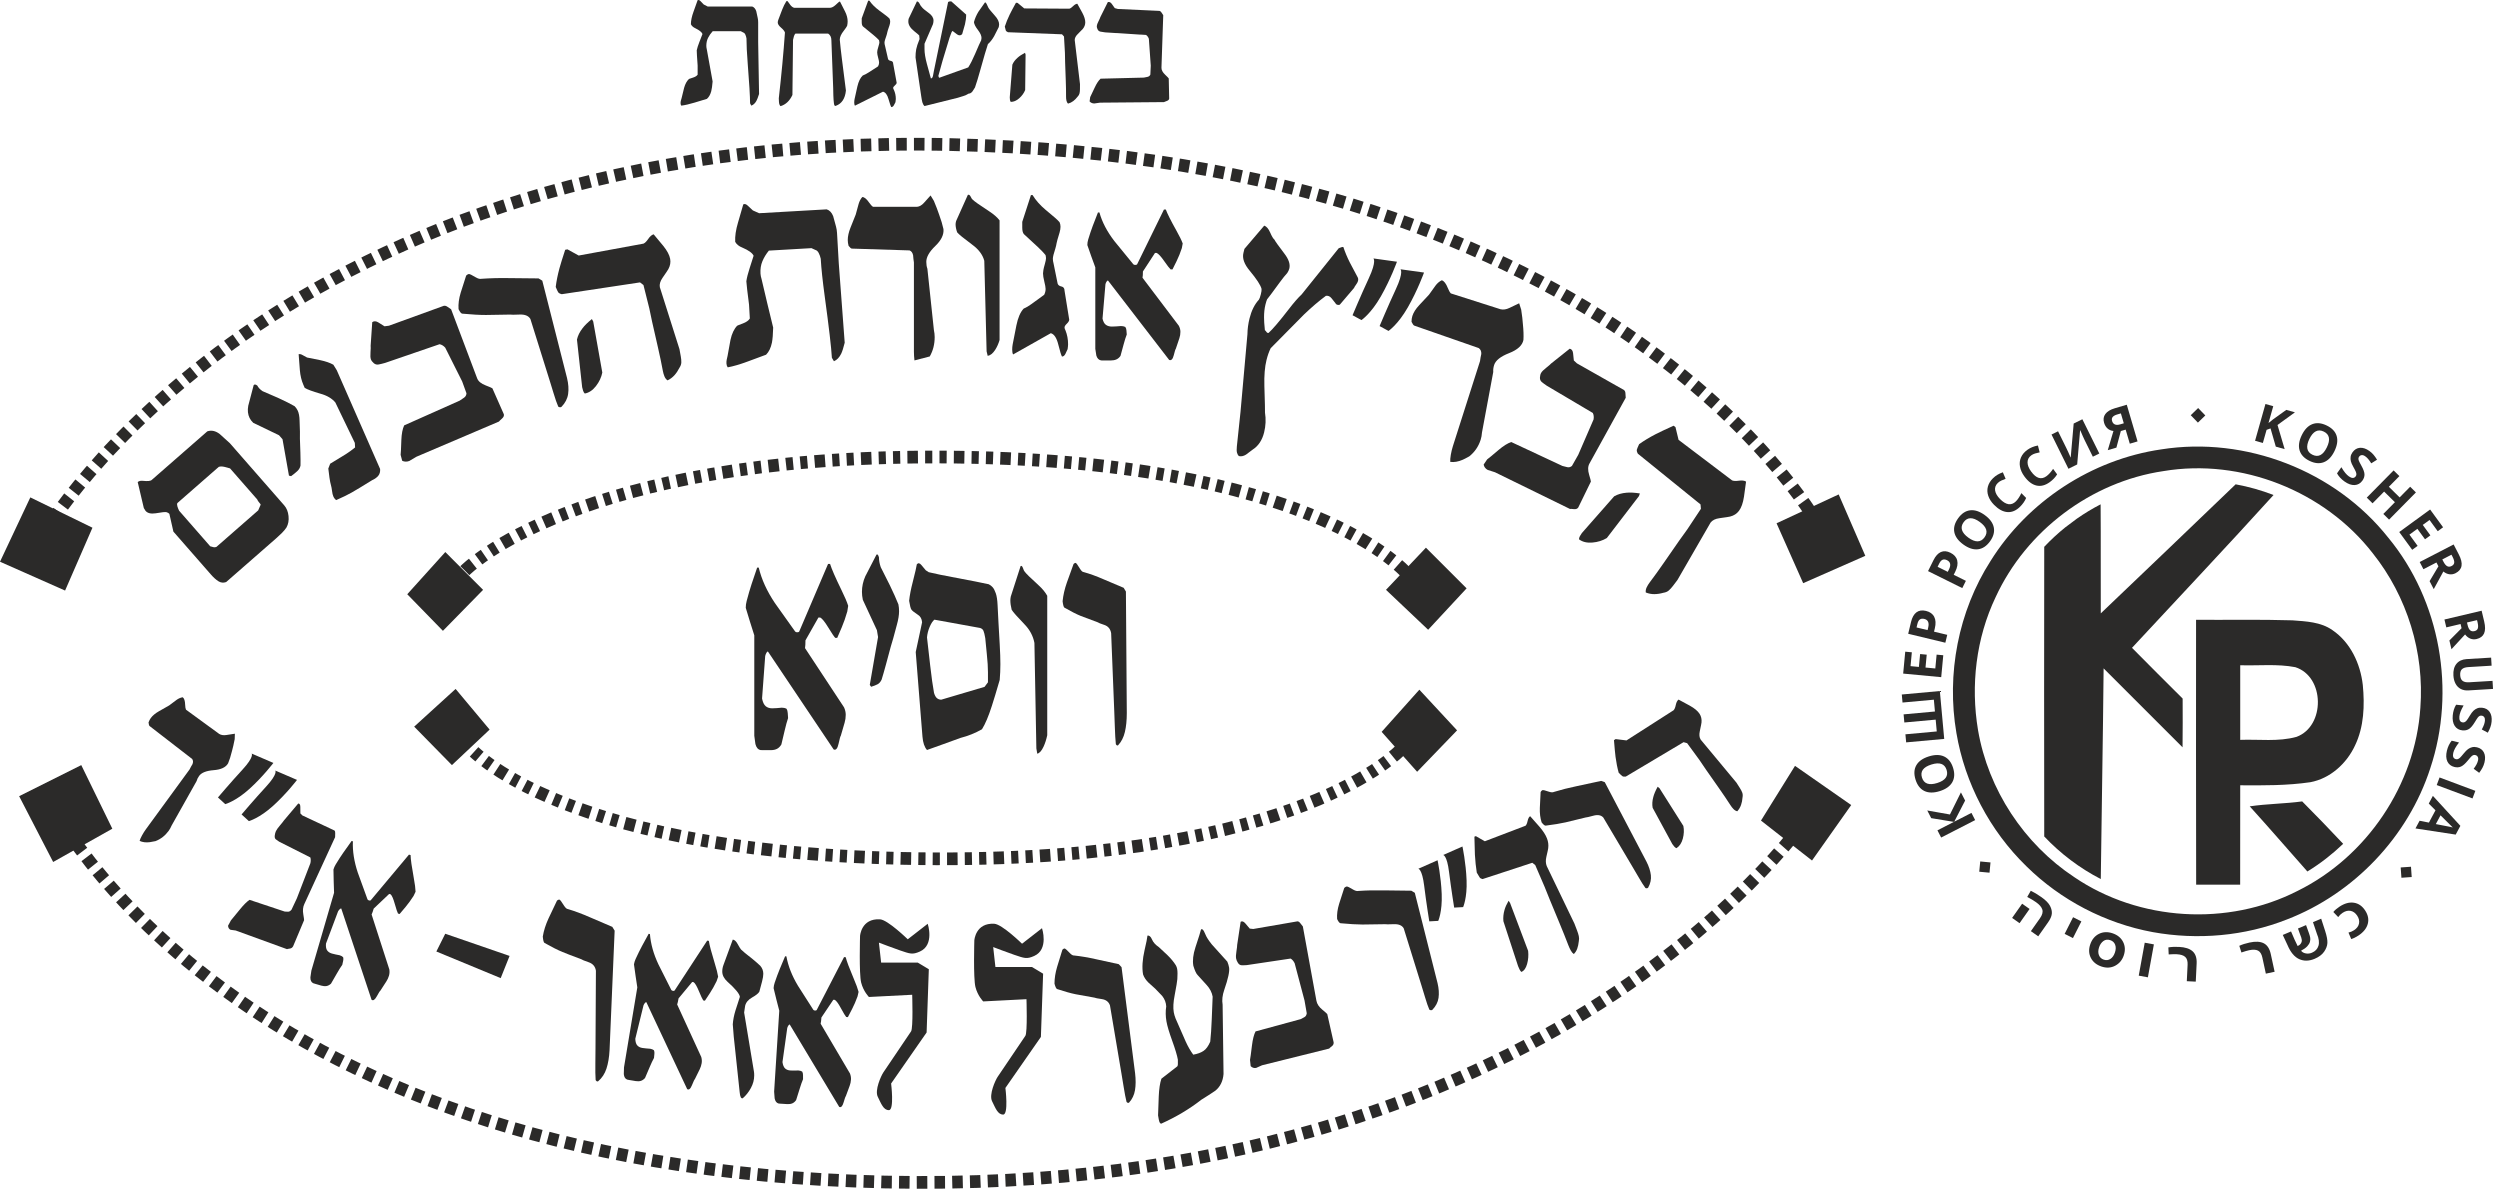<?xml version="1.0" encoding="UTF-8"?> <svg xmlns="http://www.w3.org/2000/svg" width="296" height="141" viewBox="0 0 296 141" fill="none"><path d="M100.3 3.059C100.245 3.176 100.113 3.37 99.906 3.637C99.588 4.039 99.43 4.39 99.43 4.692C99.485 5.328 99.567 6.081 99.678 6.952C99.97 9.161 100.13 10.416 100.157 10.718C100.062 11.672 99.665 12.274 98.969 12.526C98.85 12.593 98.772 12.5 98.739 12.251C98.705 12.001 98.682 11.68 98.668 11.288C98.655 10.896 98.649 10.608 98.649 10.425L98.436 4.775C98.436 4.409 98.307 4.142 98.051 3.975H94.178C94.097 4.058 94.037 4.171 93.996 4.313C93.957 4.454 93.922 4.591 93.895 4.724L93.823 11.245C93.497 11.944 93.026 12.386 92.413 12.569C92.304 12.469 92.242 12.298 92.229 12.056C92.215 11.816 92.209 11.678 92.209 11.644C92.528 8.829 92.771 6.231 92.937 3.849C92.882 3.68 92.726 3.487 92.47 3.268C92.214 3.05 92.086 2.846 92.086 2.661C92.086 2.544 92.114 2.426 92.167 2.307C92.304 1.937 92.447 1.558 92.597 1.171C92.746 0.784 92.917 0.44 93.108 0.137H93.251C93.387 0.339 93.496 0.491 93.578 0.591C93.727 0.777 93.878 0.888 94.027 0.921H98.298C98.489 0.904 98.686 0.806 98.891 0.624C99.095 0.443 99.252 0.301 99.361 0.198H99.462C99.653 0.566 99.851 0.954 100.056 1.365C100.26 1.775 100.361 2.164 100.361 2.533C100.361 2.7 100.34 2.876 100.3 3.059L100.3 3.059Z" fill="#2B2A29"></path><path d="M89.873 11.128C89.753 11.513 89.646 11.789 89.553 11.956C89.392 12.24 89.192 12.423 88.952 12.508L88.808 12.231C88.808 11.444 88.714 9.855 88.525 7.462C88.431 6.274 88.383 5.303 88.383 4.55C88.355 4.382 88.311 4.231 88.25 4.097C88.189 3.964 88.105 3.88 87.996 3.846L87.71 3.695H84.384C84.153 3.947 83.969 4.21 83.833 4.486C83.697 4.763 83.629 5.077 83.629 5.427C83.629 5.562 83.65 5.704 83.688 5.855C83.91 7.127 84.139 8.39 84.374 9.645C84.334 10.147 84.279 10.533 84.212 10.799C84.103 11.202 83.932 11.502 83.701 11.704C83.034 11.904 82.537 12.055 82.211 12.156C81.599 12.34 81.082 12.457 80.661 12.508C80.606 12.423 80.578 12.323 80.578 12.206C80.578 12.106 80.592 12.005 80.618 11.905C80.645 11.805 80.672 11.713 80.699 11.628C80.833 11.077 80.932 10.668 80.999 10.4C81.131 9.931 81.325 9.579 81.579 9.346C81.606 9.329 81.756 9.278 82.029 9.195C82.302 9.112 82.493 8.995 82.6 8.844V7.765C82.529 6.795 82.494 6.192 82.494 5.957C82.55 5.69 82.653 5.364 82.804 4.979C83.023 4.41 83.146 4.092 83.174 4.026C83.092 3.809 82.812 3.583 82.335 3.348C82.075 3.231 81.899 3.073 81.803 2.871C81.803 2.447 81.906 1.955 82.109 1.394C82.423 0.512 82.587 0.055 82.6 0.02C82.709 -0.029 82.826 0.012 82.949 0.144C83.072 0.276 83.195 0.404 83.319 0.53L83.791 0.773H89.068C89.288 0.856 89.445 1.04 89.54 1.324C89.622 1.708 89.681 1.981 89.716 2.139C89.75 2.297 89.767 2.464 89.767 2.641V3.179V4.257V4.985L89.873 11.128H89.873Z" fill="#2B2A29"></path><path d="M106.167 9.806C106.154 9.906 106.08 10.011 105.949 10.121C105.817 10.23 105.752 10.327 105.752 10.41C105.752 10.478 105.78 10.553 105.836 10.637C105.989 10.973 106.065 11.334 106.065 11.721C106.065 11.805 106.052 11.931 106.025 12.098C105.932 12.282 105.865 12.409 105.827 12.476C105.747 12.61 105.647 12.678 105.529 12.678C105.459 12.576 105.35 12.264 105.202 11.742C105.056 11.22 104.836 10.924 104.543 10.857C103.429 11.409 102.321 11.962 101.221 12.514C101.167 12.43 101.141 12.305 101.141 12.137C101.141 12.003 101.154 11.869 101.181 11.734C101.332 11.063 101.442 10.569 101.51 10.249C101.649 9.645 101.861 9.209 102.149 8.94C102.369 8.856 102.595 8.739 102.829 8.588C103.199 8.354 103.576 8.11 103.961 7.858C104.043 7.707 104.085 7.556 104.085 7.405C104.085 7.288 104.046 7.095 103.971 6.827C103.896 6.558 103.858 6.348 103.858 6.197C103.858 6.131 103.868 6.042 103.888 5.934C103.908 5.824 103.952 5.665 104.02 5.456C104.086 5.246 104.12 5.098 104.12 5.015C104.12 4.948 104.106 4.864 104.079 4.763C103.928 4.595 103.703 4.385 103.402 4.134C102.991 3.798 102.581 3.462 102.17 3.127C102.075 3.026 102.028 2.858 102.028 2.623V2.371V2.17L102.792 0.081H102.936C103.213 0.485 103.598 0.871 104.095 1.24C104.77 1.728 105.177 2.046 105.314 2.198C105.37 2.314 105.397 2.432 105.397 2.55C105.397 2.685 105.37 2.836 105.316 3.004C105.151 3.474 105.063 3.755 105.049 3.848C105.037 3.941 105.002 4.069 104.947 4.238C104.798 4.642 104.724 4.91 104.724 5.045C104.724 5.162 104.744 5.288 104.787 5.423L105.144 6.984C105.185 7.102 105.296 7.178 105.479 7.21C105.66 7.245 105.752 7.354 105.752 7.539C105.884 8.294 106.021 9.05 106.167 9.806H106.167Z" fill="#2B2A29"></path><path d="M118.254 3.206C117.968 3.778 117.785 4.138 117.704 4.289C117.472 4.693 117.229 5.002 116.97 5.22C116.806 5.691 116.493 6.756 116.031 8.417C115.827 9.157 115.63 9.803 115.438 10.356C115.276 10.624 115.174 10.784 115.133 10.834C114.997 11.002 114.849 11.085 114.685 11.085C114.507 11.2 114.304 11.294 114.072 11.368C113.841 11.442 113.616 11.511 113.399 11.576C112.08 11.904 110.767 12.23 109.462 12.557C109.339 12.44 109.254 12.289 109.205 12.104C109.159 11.918 109.114 11.681 109.073 11.396L108.398 6.799C108.398 6.444 108.424 6.124 108.477 5.838C108.53 5.552 108.663 5.147 108.875 4.626L108.834 4.196C108.779 4.129 108.582 3.96 108.242 3.691C107.778 3.319 107.547 2.941 107.547 2.554C107.547 2.405 107.56 2.289 107.588 2.207C107.905 1.528 108.23 0.848 108.561 0.169C108.685 0.169 108.793 0.265 108.888 0.459C108.984 0.652 109.066 0.774 109.135 0.824C109.217 0.959 109.489 1.194 109.954 1.529C110.335 1.798 110.527 2.1 110.527 2.436C110.527 2.57 110.505 2.712 110.462 2.863L109.462 5.181V5.811C109.462 6.281 109.556 6.869 109.747 7.574C109.897 8.144 110.053 8.716 110.216 9.286C110.352 9.286 110.44 9.157 110.481 8.896C110.521 8.636 110.549 8.489 110.562 8.455C111.119 5.719 111.683 2.982 112.254 0.244C112.322 0.194 112.389 0.169 112.458 0.169H112.641C113.225 0.689 113.809 1.207 114.394 1.726C114.394 2.105 114.346 2.493 114.25 2.888C114.236 2.924 114.128 3.302 113.924 4.026C113.841 4.13 113.74 4.181 113.616 4.181C113.508 4.181 113.405 4.143 113.311 4.065C112.969 3.794 112.792 3.659 112.778 3.659C112.71 3.71 112.645 3.833 112.584 4.027C112.523 4.221 112.472 4.36 112.431 4.445C112.063 5.628 111.784 6.549 111.593 7.208C111.402 7.868 111.239 8.458 111.102 8.982C111.13 9.1 111.163 9.177 111.204 9.21C112.348 8.81 113.493 8.399 114.638 7.981C114.895 7.581 115.168 7.046 115.454 6.377C115.822 5.509 116.061 4.973 116.169 4.773C116.197 4.639 116.211 4.548 116.211 4.498C116.211 4.23 116.069 3.913 115.784 3.544C115.499 3.177 115.343 2.869 115.316 2.617C115.425 2.201 115.602 1.791 115.846 1.389C115.941 1.24 116.199 0.871 116.622 0.286C116.704 0.286 116.771 0.353 116.826 0.487C116.88 0.622 116.944 0.76 117.02 0.903C117.094 1.046 117.35 1.36 117.785 1.846C118.126 2.217 118.296 2.569 118.296 2.905C118.296 2.972 118.281 3.073 118.254 3.206L118.254 3.206Z" fill="#2B2A29"></path><path d="M100.426 71.728L100.319 72.4C100.126 73.085 99.903 73.715 99.657 74.295C99.41 74.875 99.233 75.284 99.128 75.521H98.89C98.748 75.373 98.474 74.965 98.067 74.295C97.663 73.628 97.344 73.234 97.115 73.113H96.902L95.367 75.818C95.367 76.217 95.349 76.522 95.315 76.737L99.937 83.754C100.069 84.049 100.135 84.342 100.135 84.636C100.135 84.96 100.09 85.271 100.003 85.562C99.844 86.092 99.693 86.607 99.552 87.108C99.498 87.165 99.41 87.482 99.287 88.056C99.164 88.63 98.968 88.857 98.705 88.738L90.919 77.135C90.867 77.135 90.807 77.188 90.745 77.292C90.684 77.397 90.635 77.522 90.6 77.67L90.228 82.707C90.316 83.152 90.462 83.457 90.666 83.621C90.869 83.785 91.122 83.865 91.422 83.865C91.599 83.865 91.786 83.858 91.98 83.841C92.175 83.824 92.369 83.804 92.565 83.789C92.777 83.789 92.962 83.831 93.122 83.916C93.211 84.058 93.26 84.231 93.269 84.429C93.277 84.627 93.29 84.826 93.309 85.025C93.185 85.383 93.051 85.867 92.91 86.475C92.77 87.085 92.638 87.641 92.514 88.146C92.372 88.386 92.2 88.557 91.997 88.662C91.794 88.766 91.552 88.817 91.269 88.817H90.804H90.341L90.05 88.808C89.75 88.747 89.547 88.511 89.441 88.095L89.308 87.117V75.221C88.962 74.15 88.625 73.067 88.297 71.968C88.297 71.702 88.332 71.434 88.403 71.165C88.597 70.423 88.792 69.756 88.986 69.161C89.286 68.3 89.505 67.645 89.648 67.201H89.833C90.167 68.598 90.804 69.993 91.74 71.389C92.535 72.518 93.338 73.645 94.149 74.775C94.203 74.834 94.282 74.862 94.387 74.862C94.511 74.862 94.591 74.834 94.626 74.775C95.756 72.132 96.894 69.463 98.042 66.77H98.281C98.457 67.348 98.907 68.378 99.631 69.865C100.019 70.652 100.283 71.274 100.426 71.728L100.426 71.728Z" fill="#2B2A29"></path><path d="M106.372 71.56C106.425 71.829 106.45 72.099 106.45 72.369C106.45 72.818 106.363 73.358 106.187 73.987C105.939 74.886 105.797 75.41 105.763 75.561C105.639 75.922 105.356 76.939 104.914 78.617C104.703 79.397 104.526 80.011 104.386 80.461C104.262 80.731 104.099 80.919 103.896 81.022C103.692 81.127 103.44 81.224 103.14 81.315L102.982 81.09C103.3 79.202 103.626 77.314 103.961 75.426L103.828 74.617L102.16 71.02C102.089 70.691 102.055 70.374 102.055 70.075C102.055 69.447 102.187 68.832 102.452 68.233C102.893 67.394 103.334 66.54 103.775 65.67C103.882 65.581 103.98 65.685 104.068 65.984C104.068 66.345 104.137 66.735 104.28 67.153C104.775 68.113 105.134 68.832 105.365 69.311C105.771 70.15 106.106 70.9 106.372 71.56H106.372Z" fill="#2B2A29"></path><path d="M116.974 80.786V79.58C116.974 79.014 116.93 78.308 116.841 77.457C116.753 76.61 116.69 75.976 116.655 75.559C116.584 75.142 116.513 74.852 116.441 74.687C116.371 74.524 116.238 74.412 116.042 74.351L110.636 73.369C110.439 73.519 110.253 73.802 110.075 74.218C109.897 74.635 109.791 75.053 109.757 75.469C109.935 76.959 110.06 78.061 110.132 78.777C110.293 80.176 110.444 81.263 110.588 82.038C110.676 82.336 110.793 82.545 110.936 82.663C111.08 82.783 111.249 82.842 111.447 82.842L116.572 81.323L116.974 80.786ZM118.366 80.503C117.958 81.9 117.649 82.928 117.435 83.581C117.046 84.8 116.657 85.721 116.266 86.345C115.486 86.792 114.637 87.135 113.716 87.371C113.06 87.608 112.403 87.847 111.749 88.086C110.686 88.471 110.021 88.709 109.757 88.799C109.459 88.471 109.28 87.942 109.22 87.215C109.159 86.487 109.102 85.781 109.05 85.096C108.841 82.48 108.633 79.85 108.422 77.203L109.176 73.68C109.141 73.264 108.973 72.967 108.675 72.788C108.268 72.521 108.016 72.32 107.919 72.187C107.821 72.052 107.729 71.703 107.641 71.137C107.709 70.484 107.849 69.755 108.059 68.951C108.353 67.792 108.519 67.079 108.553 66.811C108.712 66.632 108.885 66.655 109.071 66.877C109.257 67.101 109.438 67.317 109.615 67.524L109.96 67.748C110.684 67.927 111.811 68.155 113.34 68.439C114.869 68.722 116.111 68.967 117.067 69.175C117.244 69.264 117.397 69.383 117.531 69.532C117.663 69.68 117.787 69.918 117.901 70.245C118.017 70.572 118.087 71.041 118.114 71.65C118.14 72.26 118.175 72.952 118.22 73.724C118.264 74.498 118.313 75.353 118.366 76.288C118.42 77.226 118.446 78.007 118.446 78.63C118.446 79.255 118.42 79.878 118.366 80.503L118.366 80.503Z" fill="#2B2A29"></path><path d="M123.993 75.316V87.051C123.885 87.556 123.743 88.003 123.564 88.39C123.331 88.894 123.081 89.176 122.812 89.238L122.705 88.612L122.475 76.12C122.318 75.286 121.916 74.543 121.272 73.888C120.435 73.025 119.937 72.46 119.781 72.192C119.676 71.776 119.625 71.405 119.625 71.077C119.625 70.958 119.643 70.81 119.677 70.631C120.065 69.441 120.454 68.237 120.842 67.017C120.948 66.958 121.041 67.04 121.12 67.262C121.199 67.487 121.257 67.613 121.292 67.642C121.451 67.88 122.024 68.445 123.013 69.338C123.436 69.725 123.762 70.125 123.993 70.541V75.316L123.993 75.316Z" fill="#2B2A29"></path><path d="M133.413 84.426C133.413 85.283 133.338 86.032 133.187 86.668C133.037 87.305 132.768 87.829 132.381 88.243C132.293 88.303 132.204 88.26 132.116 88.109C132.063 87.604 132.023 86.922 131.996 86.062C131.969 85.201 131.948 84.607 131.931 84.279L131.56 74.971C131.471 74.466 131.201 74.139 130.752 73.991C130.302 73.843 130.041 73.74 129.97 73.679C128.911 73.294 128.241 73.042 127.957 72.924C127.445 72.715 126.801 72.389 126.024 71.943C125.936 71.883 125.865 71.63 125.812 71.186C125.883 70.473 126.051 69.737 126.315 68.982C126.579 68.225 126.844 67.49 127.11 66.777C127.197 66.688 127.277 66.643 127.348 66.643C127.419 66.643 127.596 66.879 127.878 67.353C128.037 67.606 128.178 67.732 128.302 67.732C129.044 67.939 129.821 68.219 130.632 68.576C131.444 68.93 132.248 69.271 133.043 69.597L133.308 70.04L133.413 84.426L133.413 84.426Z" fill="#2B2A29"></path><path d="M30.457 59.136L27.238 55.458C26.944 55.377 26.724 55.319 26.576 55.277C26.295 55.215 26.07 55.215 25.901 55.278L21.002 59.562C20.951 59.663 20.953 59.802 21.01 59.978C21.064 60.155 21.132 60.321 21.212 60.475L24.889 64.68C25.035 64.719 25.165 64.755 25.275 64.785C25.386 64.815 25.503 64.805 25.627 64.752L30.572 60.427L30.865 59.75C30.853 59.705 30.791 59.617 30.68 59.49C30.568 59.362 30.494 59.245 30.457 59.136V59.136ZM33.657 59.84C33.938 60.161 34.107 60.582 34.162 61.098C34.218 61.616 34.135 62.071 33.913 62.464C33.778 62.666 33.605 62.874 33.395 63.086C33.184 63.299 32.943 63.524 32.67 63.763L26.775 68.917C26.449 69.032 26.144 68.999 25.861 68.821C25.577 68.642 25.28 68.375 24.971 68.02L24.759 67.779L20.529 62.942C20.378 62.25 20.22 61.549 20.054 60.84C19.983 60.76 19.878 60.696 19.737 60.648C19.596 60.599 19.157 60.644 18.421 60.775C17.869 60.859 17.474 60.763 17.235 60.489L17.029 60.156C16.795 59.138 16.554 58.112 16.305 57.077C16.449 56.951 16.646 56.902 16.896 56.929C17.49 56.993 17.852 56.954 17.98 56.811L24.545 51.072C25.025 50.908 25.508 51.008 25.998 51.374C26.553 51.879 26.959 52.247 27.216 52.475L33.657 59.84L33.657 59.84Z" fill="#2B2A29"></path><path d="M34.88 48.092C35.028 48.242 35.146 48.407 35.235 48.587C35.383 48.886 35.461 49.295 35.47 49.812C35.489 50.548 35.502 50.975 35.512 51.094C35.492 51.403 35.51 52.238 35.567 53.6C35.586 54.236 35.59 54.743 35.58 55.12C35.531 55.369 35.408 55.584 35.215 55.766C35.022 55.948 34.772 56.152 34.465 56.378L34.212 56.315C33.949 54.883 33.694 53.445 33.449 52.001L33.035 51.534L29.982 50.061C29.795 49.882 29.652 49.691 29.553 49.491C29.346 49.072 29.292 48.589 29.393 48.042C29.611 47.24 29.826 46.427 30.034 45.604C30.124 45.485 30.267 45.502 30.464 45.652C30.583 45.891 30.79 46.113 31.086 46.314C31.956 46.679 32.597 46.959 33.012 47.151C33.743 47.485 34.365 47.799 34.88 48.092V48.092Z" fill="#2B2A29"></path><path d="M45.005 55.528C45.032 55.858 44.958 56.129 44.781 56.34C44.604 56.548 44.366 56.72 44.067 56.85C42.91 57.568 42.099 58.057 41.636 58.318C41.172 58.581 40.561 58.879 39.805 59.211C39.664 59.113 39.551 58.966 39.463 58.767C39.395 58.614 39.346 58.399 39.313 58.124C39.28 57.848 39.236 57.612 39.177 57.413C39.12 57.215 39.063 56.931 39.009 56.56C38.954 56.189 38.909 55.828 38.872 55.475L39.093 54.904C39.916 54.412 40.527 54.039 40.926 53.785C41.324 53.531 41.697 53.262 42.042 52.978L42.011 52.439L39.703 47.649C39.298 47.169 38.708 46.823 37.931 46.611C36.992 46.339 36.374 46.11 36.078 45.924C36.01 45.77 35.958 45.649 35.918 45.56C35.697 45.054 35.558 44.475 35.503 43.828C35.448 43.182 35.4 42.551 35.359 41.937C35.501 41.902 35.659 41.939 35.835 42.046C36.01 42.153 36.183 42.248 36.357 42.331C37.049 42.477 37.566 42.58 37.908 42.641C38.556 42.779 39.078 42.96 39.47 43.183L39.875 43.838L45.005 55.528L45.005 55.528Z" fill="#2B2A29"></path><path d="M59.656 49.048C59.697 49.228 59.621 49.4 59.43 49.566C59.238 49.733 59.119 49.849 59.075 49.913L49.305 54.078C49.021 54.246 48.738 54.414 48.456 54.582C48.15 54.692 47.873 54.682 47.619 54.555L47.434 53.853C47.459 53.673 47.488 53.089 47.52 52.099C47.549 51.357 47.66 50.779 47.855 50.365L54.426 47.436C54.596 47.327 54.769 47.21 54.947 47.084C55.123 46.96 55.217 46.788 55.23 46.567L54.721 45.162L52.714 41.161C52.52 40.943 52.297 40.807 52.046 40.754L45.596 42.968C45.302 43.051 45.046 43.114 44.83 43.154C44.613 43.197 44.421 43.144 44.252 42.997C44.082 42.849 43.97 42.699 43.915 42.547C43.852 42.374 43.836 42.091 43.867 41.7C43.897 41.309 43.901 41.054 43.884 40.938L44.074 38.144C44.273 37.999 44.506 38.005 44.77 38.161C45.034 38.32 45.287 38.476 45.527 38.634L46.054 38.564L52.539 36.21C52.689 36.181 52.835 36.219 52.978 36.324C53.12 36.43 53.263 36.53 53.413 36.621L56.489 44.779C56.621 45.144 56.966 45.43 57.523 45.64C57.977 45.815 58.236 45.926 58.3 45.977L59.656 49.049L59.656 49.048Z" fill="#2B2A29"></path><path d="M138.431 11.68C138.409 11.809 138.312 11.902 138.141 11.958C137.969 12.017 137.86 12.06 137.813 12.089L130.247 12.155C130.015 12.187 129.783 12.22 129.552 12.253C129.32 12.242 129.139 12.16 129.008 12.006L129.079 11.494C129.144 11.382 129.323 11.006 129.615 10.365C129.838 9.884 130.068 9.534 130.309 9.316L135.433 9.188C135.574 9.163 135.721 9.133 135.872 9.1C136.021 9.066 136.132 8.979 136.201 8.836L136.25 7.773L136.025 4.593C135.957 4.396 135.848 4.246 135.698 4.143L130.85 3.833C130.633 3.806 130.448 3.778 130.295 3.746C130.141 3.715 130.029 3.627 129.959 3.484C129.886 3.34 129.853 3.211 129.859 3.095C129.865 2.965 129.931 2.774 130.059 2.526C130.186 2.276 130.26 2.11 130.279 2.029L131.169 0.244C131.34 0.202 131.492 0.27 131.622 0.445C131.754 0.622 131.876 0.794 131.991 0.963L132.356 1.062L137.266 1.289C137.373 1.31 137.458 1.376 137.523 1.484C137.588 1.593 137.654 1.698 137.728 1.798L137.517 8.005C137.504 8.281 137.653 8.564 137.962 8.855C138.213 9.093 138.352 9.238 138.38 9.289L138.431 11.68L138.431 11.68Z" fill="#2B2A29"></path><path d="M67.138 44.764C67.304 45.454 67.348 46.079 67.267 46.639C67.188 47.201 66.926 47.709 66.481 48.169C66.373 48.246 66.245 48.238 66.098 48.149C65.928 47.759 65.741 47.224 65.538 46.542C65.335 45.858 65.191 45.388 65.104 45.129L62.799 37.768C62.58 37.391 62.153 37.216 61.516 37.243C60.878 37.271 60.506 37.272 60.399 37.246C58.892 37.282 57.935 37.299 57.53 37.294C56.796 37.295 55.862 37.243 54.725 37.137C54.594 37.119 54.451 36.938 54.292 36.599C54.25 36.001 54.333 35.357 54.544 34.662C54.756 33.968 54.972 33.291 55.193 32.63C55.294 32.53 55.393 32.468 55.489 32.445C55.584 32.422 55.869 32.555 56.343 32.843C56.606 32.995 56.822 33.05 56.989 33.01C58.032 32.935 59.138 32.907 60.304 32.928C61.471 32.949 62.625 32.96 63.762 32.963L64.208 33.233L67.138 44.764L67.138 44.764Z" fill="#2B2A29"></path><path d="M70.237 38.064L71.313 44.109C71.204 44.667 70.956 45.198 70.569 45.702C70.181 46.205 69.738 46.503 69.24 46.594C69.155 46.516 69.088 46.405 69.039 46.263C68.989 46.12 68.952 45.982 68.927 45.845L68.312 40.207C68.414 39.744 68.636 39.294 68.978 38.856C69.223 38.531 69.59 38.171 70.079 37.777L70.237 38.064H70.237ZM79.143 31.846C79.109 31.922 78.879 32.27 78.45 32.887C78.169 33.29 78.061 33.662 78.124 34.001C78.9 36.458 79.674 38.903 80.448 41.336C80.517 41.721 80.571 42.006 80.603 42.186C80.653 42.458 80.676 42.7 80.669 42.912C80.662 43.124 80.586 43.337 80.443 43.55C80.275 43.886 80.079 44.179 79.851 44.432C79.623 44.684 79.352 44.887 79.037 45.038C78.876 44.925 78.753 44.768 78.67 44.561C78.585 44.354 78.522 44.137 78.481 43.91C78.322 43.048 78.128 42.123 77.901 41.133C77.33 38.661 76.988 37.117 76.876 36.505L76.186 33.748L75.779 33.435L66.515 34.833C66.294 34.78 66.152 34.7 66.085 34.594C66.019 34.488 65.923 34.282 65.797 33.975C65.881 33.29 66.027 32.557 66.236 31.779C66.36 31.317 66.589 30.582 66.918 29.574L67.19 29.524L68.518 30.256L76.191 28.846C76.364 28.77 76.553 28.583 76.755 28.284C76.958 27.986 77.169 27.805 77.392 27.742C77.906 28.351 78.286 28.807 78.532 29.113C78.992 29.684 79.264 30.197 79.347 30.649C79.422 31.058 79.353 31.456 79.143 31.846V31.846Z" fill="#2B2A29"></path><path d="M121.429 6.462L121.38 10.66C121.236 11.021 121.002 11.345 120.677 11.635C120.352 11.923 120.017 12.067 119.671 12.064C119.623 12.002 119.593 11.918 119.578 11.816C119.563 11.714 119.555 11.616 119.556 11.521L119.863 7.656C119.99 7.358 120.197 7.083 120.483 6.833C120.688 6.646 120.98 6.451 121.359 6.249L121.429 6.462L121.429 6.462ZM128.206 3.422C128.173 3.469 127.974 3.673 127.607 4.032C127.367 4.267 127.247 4.503 127.247 4.739C127.455 6.489 127.661 8.23 127.871 9.963C127.869 10.232 127.868 10.429 127.867 10.554C127.866 10.744 127.85 10.908 127.817 11.05C127.786 11.192 127.708 11.326 127.584 11.451C127.43 11.654 127.26 11.825 127.075 11.967C126.889 12.108 126.681 12.209 126.451 12.27C126.357 12.175 126.295 12.053 126.265 11.902C126.234 11.753 126.219 11.599 126.221 11.441C126.225 10.842 126.212 10.195 126.186 9.502C126.118 7.769 126.086 6.688 126.088 6.262L125.977 4.322L125.743 4.061L119.342 3.816C119.2 3.752 119.115 3.681 119.084 3.601C119.053 3.521 119.015 3.37 118.969 3.148C119.113 2.699 119.304 2.226 119.545 1.728C119.687 1.434 119.935 0.97 120.284 0.335L120.474 0.336L121.272 0.997L126.606 1.03C126.732 1.001 126.883 0.899 127.057 0.724C127.231 0.55 127.397 0.456 127.554 0.442C127.822 0.916 128.019 1.271 128.144 1.508C128.38 1.951 128.497 2.329 128.496 2.644C128.494 2.927 128.397 3.187 128.206 3.422V3.422Z" fill="#2B2A29"></path><path d="M100.013 40.578C99.865 41.177 99.726 41.608 99.6 41.873C99.381 42.322 99.095 42.621 98.738 42.771L98.495 42.36C98.427 41.154 98.144 38.728 97.646 35.078C97.399 33.267 97.241 31.785 97.175 30.631C97.118 30.375 97.038 30.15 96.933 29.951C96.829 29.751 96.694 29.629 96.526 29.586L96.079 29.381L91.034 29.672C90.705 30.076 90.451 30.495 90.269 30.931C90.086 31.366 90.011 31.852 90.042 32.389C90.054 32.596 90.097 32.812 90.169 33.04C90.616 34.968 91.076 36.885 91.543 38.785C91.524 39.559 91.477 40.153 91.397 40.567C91.267 41.193 91.035 41.67 90.704 41.997C89.708 42.362 88.969 42.637 88.483 42.819C87.571 43.154 86.797 43.379 86.161 43.493C86.072 43.369 86.021 43.219 86.011 43.039C86.002 42.885 86.013 42.729 86.045 42.575C86.076 42.417 86.109 42.275 86.143 42.143C86.297 41.288 86.412 40.651 86.49 40.236C86.65 39.506 86.913 38.95 87.278 38.569C87.316 38.542 87.539 38.451 87.947 38.3C88.353 38.149 88.632 37.953 88.78 37.711C88.751 37.201 88.719 36.649 88.685 36.06C88.494 34.58 88.388 33.659 88.367 33.3C88.427 32.886 88.555 32.378 88.75 31.774C89.033 30.885 89.191 30.387 89.227 30.282C89.084 29.957 88.64 29.635 87.895 29.317C87.491 29.161 87.21 28.933 87.047 28.634C87.01 27.983 87.121 27.22 87.382 26.345C87.779 24.966 87.987 24.251 88.004 24.197C88.166 24.11 88.346 24.165 88.544 24.357C88.743 24.548 88.941 24.734 89.14 24.915L89.878 25.245L97.881 24.787C98.222 24.895 98.476 25.163 98.646 25.589C98.805 26.171 98.917 26.583 98.984 26.823C99.05 27.064 99.089 27.317 99.105 27.586C99.121 27.856 99.136 28.131 99.152 28.411C99.188 29.052 99.22 29.604 99.247 30.062C99.274 30.524 99.295 30.896 99.311 31.178L100.013 40.578L100.013 40.578Z" fill="#2B2A29"></path><path d="M108.272 42.675C108.23 42.308 108.208 41.963 108.208 41.635V40.983V31.075C108.164 30.803 108.133 30.518 108.111 30.219C108.047 29.92 107.905 29.729 107.688 29.648L100.863 29.435C100.776 29.435 100.647 29.327 100.473 29.109C100.408 28.866 100.375 28.636 100.375 28.418C100.375 27.984 100.483 27.496 100.699 26.953C100.916 26.409 101.122 25.894 101.317 25.405C101.446 24.917 101.561 24.503 101.657 24.164C101.754 23.826 101.9 23.547 102.095 23.329C102.333 23.329 102.604 23.549 102.907 23.99C103.08 24.237 103.232 24.402 103.362 24.484H108.589C108.871 24.458 109.142 24.3 109.401 24.01C109.661 23.721 109.921 23.43 110.181 23.141L110.571 23.784C110.829 24.4 111.035 24.938 111.187 25.393C111.424 26.037 111.596 26.614 111.706 27.123C111.772 27.777 111.449 28.446 110.739 29.126C110.029 29.807 109.674 30.433 109.674 31.005C109.674 31.306 109.716 31.577 109.803 31.822L110.571 39.056C110.634 39.357 110.666 39.644 110.666 39.914C110.666 40.759 110.472 41.523 110.084 42.203L108.272 42.675L108.272 42.675Z" fill="#2B2A29"></path><path d="M118.349 30.19V40.259C118.221 40.692 118.051 41.075 117.839 41.407C117.562 41.841 117.261 42.083 116.943 42.135L116.814 41.599L116.54 30.88C116.353 30.165 115.875 29.527 115.106 28.965C114.107 28.225 113.514 27.74 113.328 27.511C113.203 27.154 113.141 26.834 113.141 26.553C113.141 26.451 113.163 26.324 113.203 26.171C113.667 25.151 114.129 24.117 114.594 23.07C114.719 23.019 114.83 23.09 114.925 23.28C115.019 23.473 115.087 23.581 115.13 23.606C115.319 23.81 116.004 24.296 117.183 25.061C117.687 25.393 118.076 25.737 118.349 26.094V30.19V30.19Z" fill="#2B2A29"></path><path d="M126.598 37.857C126.581 38.01 126.481 38.169 126.306 38.334C126.129 38.5 126.041 38.647 126.041 38.774C126.041 38.876 126.078 38.99 126.153 39.118C126.358 39.628 126.461 40.176 126.461 40.763C126.461 40.89 126.443 41.081 126.407 41.336C126.283 41.616 126.193 41.806 126.14 41.909C126.033 42.113 125.899 42.215 125.739 42.215C125.646 42.061 125.5 41.587 125.302 40.794C125.106 40.002 124.808 39.553 124.415 39.451C122.919 40.29 121.43 41.129 119.953 41.967C119.879 41.839 119.844 41.648 119.844 41.395C119.844 41.191 119.861 40.987 119.899 40.782C120.101 39.765 120.249 39.014 120.34 38.529C120.525 37.613 120.812 36.951 121.199 36.543C121.494 36.415 121.798 36.238 122.113 36.008C122.61 35.652 123.116 35.283 123.633 34.9C123.744 34.672 123.799 34.443 123.799 34.213C123.799 34.035 123.748 33.742 123.646 33.335C123.545 32.927 123.494 32.609 123.494 32.378C123.494 32.277 123.507 32.144 123.536 31.978C123.562 31.813 123.622 31.571 123.713 31.253C123.802 30.935 123.847 30.712 123.847 30.584C123.847 30.482 123.829 30.356 123.793 30.201C123.59 29.948 123.286 29.629 122.882 29.247C122.332 28.738 121.778 28.227 121.227 27.719C121.099 27.566 121.035 27.311 121.035 26.954V26.573V26.267L122.063 23.097H122.257C122.627 23.709 123.146 24.295 123.813 24.856C124.72 25.594 125.268 26.079 125.453 26.309C125.527 26.487 125.564 26.666 125.564 26.844C125.564 27.048 125.527 27.277 125.454 27.532C125.233 28.246 125.114 28.673 125.096 28.813C125.079 28.953 125.031 29.151 124.959 29.406C124.758 30.018 124.658 30.425 124.658 30.629C124.658 30.808 124.686 30.999 124.743 31.203L125.223 33.574C125.277 33.753 125.428 33.867 125.673 33.918C125.917 33.97 126.041 34.136 126.041 34.414C126.218 35.562 126.403 36.71 126.598 37.857L126.598 37.857Z" fill="#2B2A29"></path><path d="M140.032 28.826L139.932 29.369C139.751 29.924 139.547 30.436 139.315 30.906C139.086 31.376 138.921 31.708 138.823 31.899H138.601C138.47 31.78 138.215 31.449 137.836 30.907C137.459 30.365 137.165 30.046 136.95 29.948H136.752L135.322 32.141C135.322 32.464 135.306 32.712 135.274 32.886L139.577 38.574C139.699 38.814 139.761 39.052 139.761 39.289C139.761 39.553 139.719 39.803 139.639 40.041C139.49 40.471 139.349 40.888 139.218 41.293C139.169 41.341 139.088 41.598 138.973 42.063C138.856 42.529 138.676 42.713 138.429 42.617L131.183 33.209C131.134 33.209 131.079 33.252 131.022 33.336C130.963 33.42 130.918 33.523 130.886 33.643L130.539 37.726C130.621 38.087 130.757 38.334 130.947 38.466C131.136 38.6 131.372 38.666 131.651 38.666C131.816 38.666 131.99 38.659 132.17 38.645C132.352 38.632 132.532 38.616 132.714 38.603C132.912 38.603 133.085 38.639 133.233 38.708C133.316 38.822 133.362 38.961 133.37 39.122C133.377 39.284 133.39 39.446 133.408 39.606C133.292 39.896 133.168 40.288 133.036 40.782C132.905 41.276 132.782 41.728 132.667 42.136C132.535 42.33 132.374 42.469 132.186 42.553C131.997 42.638 131.771 42.68 131.508 42.68H131.076H130.645L130.374 42.674C130.094 42.625 129.906 42.432 129.806 42.096L129.684 41.3V31.657C129.361 30.789 129.047 29.91 128.742 29.018C128.742 28.803 128.774 28.587 128.839 28.368C129.02 27.767 129.203 27.225 129.383 26.743C129.662 26.046 129.867 25.515 129.999 25.153H130.172C130.484 26.286 131.075 27.418 131.947 28.549C132.686 29.465 133.434 30.38 134.19 31.295C134.238 31.343 134.312 31.367 134.412 31.367C134.526 31.367 134.6 31.343 134.634 31.295C135.685 29.152 136.744 26.989 137.812 24.806H138.034C138.199 25.273 138.618 26.109 139.292 27.313C139.652 27.953 139.898 28.457 140.032 28.826L140.032 28.826Z" fill="#2B2A29"></path><path d="M160.748 32.831C160.816 32.953 160.83 33.099 160.788 33.27C160.757 33.392 160.678 33.541 160.547 33.717C160.418 33.893 160.343 34.017 160.324 34.089L158.654 36.049C158.588 36.111 158.492 36.125 158.365 36.093C158.237 36.061 158.159 36.004 158.132 35.918C157.91 35.621 157.751 35.418 157.653 35.313C157.465 35.081 157.243 34.986 156.987 35.025C156.171 35.628 155.31 36.361 154.406 37.225C153.088 38.559 151.77 39.893 150.451 41.225C150.253 41.618 150.089 42.084 149.955 42.622C149.753 43.429 149.668 44.46 149.702 45.715C149.764 47.651 149.788 48.696 149.775 48.851C149.9 49.634 149.866 50.418 149.671 51.2C149.44 52.128 148.985 52.808 148.311 53.237C147.946 53.509 147.687 53.705 147.533 53.823C147.238 54.008 146.953 54.068 146.675 53.998C146.575 53.895 146.504 53.761 146.46 53.596C146.415 53.428 146.41 53.181 146.444 52.854L146.876 48.768L147.696 39.575C147.703 38.956 147.788 38.33 147.945 37.696C148.177 36.771 148.544 36.035 149.05 35.486C149.126 35.376 149.203 35.162 149.283 34.845C149.356 34.554 149.386 34.341 149.368 34.207C149.257 33.764 148.795 33.055 147.982 32.074C147.317 31.288 147.064 30.578 147.222 29.944C147.27 29.749 147.31 29.591 147.34 29.468L149.686 26.714C149.956 26.808 150.189 27.079 150.387 27.529C150.58 27.978 150.749 28.26 150.892 28.372C150.97 28.547 151.361 29.097 152.067 30.022C152.586 30.695 152.783 31.287 152.656 31.798C152.613 31.969 152.531 32.142 152.415 32.32C152.178 32.572 151.877 32.948 151.509 33.451C150.615 34.676 150.119 35.34 150.021 35.444C149.96 35.586 149.897 35.789 149.83 36.057C149.714 36.52 149.66 37.036 149.663 37.605C149.659 37.914 149.692 38.414 149.763 39.104C149.811 39.115 149.869 39.177 149.938 39.287C150.011 39.398 150.097 39.441 150.201 39.416C150.676 38.99 151.479 38.05 152.605 36.592C153.189 35.831 153.691 35.255 154.109 34.867L158.505 29.39C158.808 29.258 158.992 29.214 159.056 29.254C159.252 29.85 159.506 30.459 159.819 31.081C160.239 31.862 160.549 32.446 160.748 32.831H160.748Z" fill="#2B2A29"></path><path d="M186.862 60.095C186.752 60.246 186.578 60.308 186.341 60.28C186.104 60.252 185.947 60.245 185.873 60.256L177.011 55.917C176.718 55.823 176.427 55.729 176.134 55.635C175.873 55.487 175.718 55.278 175.664 55.005L176.079 54.393C176.23 54.289 176.683 53.914 177.441 53.267C178.015 52.785 178.512 52.475 178.936 52.338L184.991 55.169C185.173 55.219 185.363 55.266 185.561 55.312C185.757 55.358 185.942 55.31 186.116 55.169L186.866 53.845L188.679 49.662C188.727 49.372 188.699 49.118 188.59 48.896L183.141 45.67C182.905 45.511 182.708 45.366 182.551 45.235C182.392 45.104 182.318 44.927 182.329 44.703C182.34 44.48 182.386 44.295 182.468 44.153C182.56 43.989 182.761 43.785 183.074 43.543C183.382 43.3 183.576 43.131 183.653 43.039L185.855 41.286C186.081 41.333 186.212 41.509 186.25 41.808C186.288 42.108 186.32 42.4 186.343 42.682L186.706 43.021L192.28 46.179C192.391 46.27 192.447 46.403 192.452 46.578C192.455 46.754 192.467 46.927 192.486 47.097L188.193 54.88C187.997 55.225 187.986 55.672 188.156 56.222C188.292 56.674 188.361 56.939 188.361 57.02L186.862 60.095L186.862 60.095Z" fill="#2B2A29"></path><path d="M194.052 58.738L190.248 63.703C189.753 64.005 189.183 64.184 188.538 64.239C187.892 64.293 187.365 64.165 186.953 63.855C186.953 63.736 186.989 63.61 187.063 63.474C187.138 63.339 187.216 63.217 187.3 63.104L191.117 58.764C191.537 58.522 192.027 58.381 192.59 58.336C193.004 58.297 193.527 58.325 194.16 58.423L194.052 58.738V58.738ZM204.851 61.158C204.771 61.185 204.349 61.25 203.592 61.353C203.096 61.418 202.743 61.593 202.532 61.874C201.217 64.147 199.911 66.411 198.614 68.664C198.372 68.984 198.195 69.218 198.082 69.368C197.911 69.592 197.744 69.774 197.581 69.915C197.417 70.056 197.205 70.146 196.945 70.184C196.579 70.289 196.223 70.342 195.874 70.345C195.527 70.347 195.191 70.283 194.86 70.15C194.832 69.952 194.868 69.751 194.965 69.545C195.064 69.339 195.184 69.143 195.326 68.956C195.864 68.244 196.427 67.462 197.014 66.61C198.481 64.481 199.407 63.163 199.79 62.657L201.388 60.244L201.341 59.722L193.922 53.718C193.81 53.515 193.773 53.352 193.805 53.229C193.841 53.108 193.929 52.892 194.074 52.588C194.648 52.179 195.298 51.785 196.027 51.408C196.459 51.185 197.169 50.85 198.154 50.404L198.378 50.575L198.741 52.077L205.077 56.877C205.254 56.954 205.523 56.967 205.887 56.914C206.251 56.862 206.532 56.897 206.734 57.02C206.628 57.825 206.547 58.424 206.486 58.82C206.372 59.558 206.174 60.114 205.891 60.488C205.635 60.826 205.289 61.048 204.851 61.158L204.851 61.158Z" fill="#2B2A29"></path><path d="M180.374 40.25C180.25 40.896 179.681 41.418 178.676 41.811C177.67 42.204 177.08 42.673 176.905 43.217C176.814 43.505 176.779 43.779 176.801 44.043L175.466 51.21C175.446 51.52 175.394 51.803 175.312 52.062C175.056 52.866 174.605 53.524 173.963 54.033C173.603 54.234 173.349 54.367 173.195 54.431C172.666 54.664 172.172 54.749 171.712 54.688C171.692 54.481 171.715 54.198 171.778 53.832C171.843 53.468 171.924 53.132 172.024 52.82L172.222 52.198L175.234 42.759C175.268 42.483 175.319 42.2 175.386 41.908C175.402 41.602 175.303 41.368 175.083 41.212L167.463 38.558C167.367 38.527 167.253 38.375 167.125 38.106C167.125 37.852 167.157 37.62 167.224 37.412C167.355 37 167.624 36.573 168.034 36.132C168.442 35.694 168.832 35.275 169.201 34.881C169.492 34.462 169.749 34.11 169.96 33.821C170.171 33.533 170.421 33.322 170.709 33.184C170.976 33.268 171.213 33.576 171.421 34.103C171.54 34.402 171.661 34.614 171.781 34.739L177.667 36.616C177.992 36.693 178.346 36.639 178.724 36.456C179.106 36.275 179.487 36.091 179.868 35.909L180.109 36.661C180.215 37.341 180.283 37.927 180.314 38.416C180.387 39.115 180.406 39.727 180.374 40.25L180.374 40.25Z" fill="#2B2A29"></path><path d="M5.078 63.354C5.078 63.354 32.75 15.367 112.611 17.119C192.474 18.87 215.592 62.654 215.592 62.654" stroke="#2B2A29" stroke-width="1.505" stroke-dasharray="1.25 0.85 1.25 0.85 1.25 0.85"></path><path d="M214.542 96.02C214.542 96.02 184.639 141.702 104.776 139.951C24.913 138.199 5.078 93.404 5.078 93.404" stroke="#2B2A29" stroke-width="1.505" stroke-dasharray="1.25 0.85 1.25 0.85 1.25 0.85"></path><path d="M165.851 88.751C165.851 88.751 153.961 101.829 110.847 101.684C66.374 101.535 55.516 88.4 55.516 88.4" stroke="#2B2A29" stroke-width="1.505" stroke-dasharray="1.25 0.85 0.85 0.85 0.85 0.85"></path><path d="M55.047 67.56C55.047 67.56 68.145 53.965 111.259 54.109C155.732 54.258 166.731 68.085 166.731 68.085" stroke="#2B2A29" stroke-width="1.505" stroke-dasharray="1.25 0.85 0.85 0.85 0.85 0.85"></path><path d="M162.607 30.598L165.4 30.988C165.4 30.988 164.657 33.058 163.484 35.109C162.311 37.159 161.196 37.898 161.196 37.898L160.141 37.325C160.141 37.325 161.11 35.002 162.069 32.941C163.025 30.881 162.607 30.598 162.607 30.598Z" fill="#2B2A29"></path><path d="M165.811 31.881L168.604 32.27C168.604 32.27 167.862 34.341 166.688 36.392C165.515 38.443 164.4 39.182 164.4 39.182L163.344 38.608C163.344 38.608 164.315 36.285 165.274 34.224C166.231 32.164 165.811 31.881 165.811 31.881H165.811Z" fill="#2B2A29"></path><path d="M49.039 86.035L53.943 81.569L57.971 86.385L53.506 90.588L49.039 86.035Z" fill="#2B2A29"></path><path d="M48.219 70.358L52.725 65.362L57.197 69.838L52.441 74.691L48.219 70.358Z" fill="#2B2A29"></path><path d="M164.102 69.836L168.83 64.845L173.646 69.661L169.093 74.564L164.102 69.836Z" fill="#2B2A29"></path><path d="M163.586 86.651L168.051 81.66L172.517 86.475L167.788 91.379L163.586 86.651Z" fill="#2B2A29"></path><path d="M2.266 94.267L6.294 102.06L13.299 98.119L9.622 90.588L2.266 94.267Z" fill="#2B2A29"></path><path d="M0 66.508L3.59 58.891L10.946 62.481L7.706 69.923L0 66.508Z" fill="#2B2A29"></path><path d="M196.485 93.324L199.31 97.79C199.407 98.267 199.385 98.768 199.246 99.294C199.105 99.817 198.854 100.194 198.492 100.427C198.399 100.392 198.311 100.326 198.226 100.227C198.139 100.13 198.065 100.033 198 99.932L195.673 95.644C195.599 95.243 195.627 94.815 195.753 94.356C195.841 94.022 196.01 93.617 196.268 93.148L196.485 93.324V93.324ZM201.46 85.534C201.457 85.604 201.391 85.955 201.254 86.583C201.167 86.993 201.202 87.323 201.363 87.573C202.779 89.278 204.188 90.976 205.593 92.663C205.774 92.947 205.909 93.156 205.993 93.289C206.123 93.489 206.219 93.676 206.283 93.846C206.346 94.017 206.356 94.21 206.314 94.426C206.291 94.746 206.234 95.042 206.137 95.316C206.039 95.59 205.892 95.837 205.693 96.057C205.53 96.019 205.382 95.934 205.249 95.796C205.114 95.659 204.994 95.507 204.889 95.339C204.479 94.704 204.026 94.031 203.522 93.316C202.264 91.532 201.488 90.413 201.2 89.963L199.755 87.99L199.334 87.873L192.498 91.945C192.308 91.973 192.169 91.956 192.082 91.892C191.994 91.83 191.851 91.695 191.653 91.492C191.493 90.919 191.37 90.29 191.279 89.606C191.227 89.2 191.166 88.54 191.094 87.634L191.292 87.508L192.576 87.666L198.155 84.092C198.266 83.975 198.353 83.767 198.414 83.464C198.477 83.163 198.585 82.952 198.738 82.829C199.342 83.148 199.791 83.389 200.083 83.556C200.632 83.863 201.015 84.183 201.23 84.516C201.422 84.817 201.497 85.157 201.46 85.534L201.46 85.534Z" fill="#2B2A29"></path><path d="M194.946 102.025C195.233 102.59 195.406 103.124 195.463 103.622C195.518 104.122 195.412 104.611 195.144 105.093C195.071 105.178 194.963 105.197 194.822 105.145C194.597 104.841 194.324 104.414 194.009 103.86C193.692 103.309 193.469 102.929 193.342 102.723L189.828 96.792C189.565 96.506 189.173 96.435 188.652 96.58C188.129 96.721 187.821 96.793 187.727 96.792C186.485 97.103 185.697 97.295 185.361 97.368C184.755 97.505 183.971 97.635 183.005 97.756C182.893 97.764 182.734 97.637 182.529 97.37C182.364 96.864 182.293 96.291 182.317 95.652C182.34 95.012 182.37 94.385 182.41 93.774C182.473 93.669 182.54 93.596 182.614 93.558C182.688 93.521 182.954 93.582 183.409 93.743C183.66 93.824 183.85 93.832 183.981 93.765C184.828 93.507 185.737 93.275 186.708 93.075C187.679 92.876 188.637 92.669 189.578 92.459L190.006 92.61L194.946 102.025L194.946 102.025Z" fill="#2B2A29"></path><path d="M170.208 116.407C170.359 117.048 170.398 117.628 170.323 118.147C170.248 118.667 170.003 119.139 169.591 119.565C169.49 119.635 169.372 119.628 169.234 119.543C169.078 119.184 168.906 118.687 168.72 118.053C168.534 117.418 168.399 116.982 168.321 116.743L166.199 109.913C165.998 109.562 165.6 109.399 165.01 109.423C164.419 109.448 164.074 109.448 163.975 109.425C162.577 109.455 161.69 109.467 161.315 109.464C160.634 109.461 159.769 109.411 158.715 109.311C158.593 109.293 158.46 109.125 158.314 108.81C158.275 108.258 158.355 107.658 158.552 107.017C158.749 106.372 158.952 105.745 159.158 105.134C159.253 105.04 159.343 104.984 159.433 104.962C159.521 104.939 159.785 105.065 160.224 105.333C160.468 105.474 160.668 105.525 160.823 105.489C161.79 105.422 162.816 105.397 163.897 105.42C164.978 105.443 166.049 105.456 167.103 105.46L167.514 105.71L170.208 116.407L170.208 116.407Z" fill="#2B2A29"></path><path d="M178.792 106.91L180.931 112.582C180.989 113.12 180.949 113.639 180.806 114.144C180.663 114.647 180.437 114.958 180.125 115.077C180.048 115.008 179.979 114.908 179.911 114.776C179.844 114.644 179.787 114.514 179.738 114.386L178.002 109.071C177.96 108.625 178.005 108.183 178.132 107.745C178.219 107.421 178.381 107.055 178.618 106.649L178.792 106.91L178.792 106.91ZM183.309 100.423C183.304 100.498 183.233 100.842 183.088 101.457C182.996 101.857 183.009 102.218 183.131 102.537C184.231 104.819 185.322 107.091 186.412 109.352C186.55 109.713 186.652 109.977 186.717 110.149C186.815 110.404 186.886 110.632 186.93 110.834C186.976 111.036 186.975 111.242 186.929 111.455C186.896 111.785 186.833 112.076 186.74 112.331C186.646 112.585 186.512 112.796 186.335 112.959C186.201 112.864 186.081 112.722 185.977 112.53C185.871 112.339 185.778 112.137 185.696 111.924C185.387 111.116 185.041 110.25 184.656 109.325C183.693 107.013 183.1 105.57 182.88 104.996L181.771 102.423L181.426 102.152L175.533 104.084C175.373 104.048 175.258 103.981 175.19 103.885C175.12 103.788 175.007 103.599 174.85 103.317C174.746 102.659 174.673 101.954 174.629 101.202C174.606 100.755 174.587 100.042 174.57 99.062L174.741 98.998L175.803 99.606L180.624 97.766C180.72 97.682 180.804 97.493 180.871 97.194C180.936 96.899 181.037 96.714 181.171 96.638C181.659 97.182 182.022 97.592 182.257 97.867C182.699 98.38 183.004 98.847 183.164 99.272C183.312 99.655 183.359 100.038 183.309 100.423Z" fill="#2B2A29"></path><path d="M167.93 102.86L170.207 101.854C170.207 101.854 170.618 103.763 170.698 105.859C170.779 107.955 170.288 109.032 170.288 109.032L169.227 109.089C169.227 109.089 168.868 106.883 168.623 104.88C168.375 102.878 167.93 102.86 167.93 102.86Z" fill="#2B2A29"></path><path d="M170.875 101.23L173.153 100.225C173.153 100.225 173.566 102.134 173.644 104.229C173.724 106.325 173.234 107.401 173.234 107.401L172.174 107.459C172.174 107.459 171.815 105.252 171.568 103.25C171.322 101.248 170.875 101.23 170.875 101.23Z" fill="#2B2A29"></path><path d="M29.798 89.223L32.368 90.331C32.368 90.331 31.156 91.936 29.536 93.403C27.915 94.871 26.672 95.21 26.672 95.21L25.805 94.419C25.805 94.419 27.297 92.657 28.713 91.121C30.129 89.585 29.798 89.223 29.798 89.223H29.798Z" fill="#2B2A29"></path><path d="M32.594 91.234L35.166 92.341C35.166 92.341 33.952 93.946 32.333 95.413C30.712 96.881 29.468 97.22 29.468 97.22L28.602 96.431C28.602 96.431 30.093 94.668 31.509 93.132C32.926 91.595 32.594 91.234 32.594 91.234H32.594Z" fill="#2B2A29"></path><path d="M157.905 123.42C157.92 123.607 157.845 123.761 157.681 123.884C157.517 124.008 157.415 124.096 157.375 124.151L149.427 126.129C149.19 126.234 148.956 126.339 148.723 126.443C148.475 126.487 148.263 126.415 148.078 126.231L148.001 125.493C148.038 125.319 148.116 124.745 148.234 123.77C148.326 123.037 148.467 122.488 148.656 122.121L154.014 120.661C154.157 120.589 154.302 120.511 154.451 120.425C154.598 120.343 154.688 120.191 154.719 119.975L154.457 118.466L153.286 114.046C153.156 113.786 152.998 113.603 152.809 113.494L147.612 114.27C147.377 114.286 147.173 114.293 147.002 114.284C146.83 114.277 146.686 114.184 146.569 114C146.454 113.816 146.381 113.643 146.354 113.48C146.32 113.292 146.334 113.008 146.395 112.626C146.456 112.244 146.484 111.993 146.481 111.873L146.893 109.137C147.061 109.037 147.24 109.094 147.429 109.309C147.618 109.524 147.8 109.737 147.969 109.946L148.383 109.992L153.621 109.087C153.738 109.091 153.848 109.162 153.949 109.297C154.048 109.435 154.15 109.565 154.257 109.688L155.861 118.475C155.928 118.869 156.168 119.229 156.579 119.56C156.913 119.835 157.102 120.004 157.148 120.066L157.905 123.42L157.905 123.42Z" fill="#2B2A29"></path><path d="M145.317 113.86C145.419 114.114 145.489 114.345 145.523 114.549C145.602 114.992 145.413 115.872 144.953 117.194C144.73 117.84 144.665 118.427 144.758 118.954C144.797 121.705 144.834 124.44 144.867 127.158C144.797 128.018 144.469 128.682 143.884 129.148C143.337 129.517 142.788 129.871 142.237 130.21C140.835 131.306 139.251 132.249 137.483 133.045C137.351 133.037 137.258 132.871 137.2 132.548C137.175 132.371 137.146 132.21 137.115 132.064C137.15 131.058 137.175 130.311 137.195 129.822C137.232 128.937 137.337 128.235 137.51 127.718L139.397 126.251C139.46 126.179 139.484 125.919 139.46 125.466C139.372 124.967 139.148 124.219 138.787 123.222C138.426 122.224 138.199 121.46 138.107 120.93C138.055 120.638 138.027 120.34 138.021 120.037C138.016 119.736 138.035 119.443 138.081 119.161C138.058 118.712 137.902 118.299 137.612 117.927C137.226 117.539 136.951 117.254 136.788 117.069C136.43 116.741 136.163 116.499 135.986 116.348C135.672 116.04 135.454 115.714 135.338 115.37C135.199 114.576 135.26 113.61 135.521 112.474C135.721 111.62 135.836 111.055 135.86 110.777C136.073 110.739 136.252 110.89 136.394 111.229C136.538 111.569 136.808 111.872 137.207 112.137C137.67 112.573 138.012 112.891 138.232 113.095C138.631 113.483 138.962 113.879 139.219 114.29C139.298 114.43 139.351 114.571 139.376 114.719C139.403 114.867 139.416 115.045 139.418 115.258C139.418 115.471 139.413 115.694 139.397 115.924C139.385 116.153 139.278 116.789 139.082 117.826C138.918 118.646 138.882 119.319 138.975 119.852C139.017 120.087 139.09 120.334 139.189 120.588C139.725 121.832 140.125 122.75 140.397 123.342C140.667 123.932 140.962 124.442 141.28 124.872C141.783 124.784 142.188 124.637 142.494 124.43C142.802 124.228 143.068 123.859 143.292 123.335C143.369 122.623 143.428 121.747 143.47 120.709C143.523 119.12 143.56 118.219 143.577 118.001C143.489 117.502 143.252 117.042 142.868 116.625C142.483 116.206 142.126 115.814 141.799 115.446C141.637 115.293 141.469 114.929 141.292 114.35C141.184 113.733 141.265 113.005 141.538 112.167C141.942 110.942 142.16 110.251 142.186 110.096C142.226 109.996 142.295 109.985 142.392 110.058C142.489 110.133 142.6 110.325 142.722 110.636C142.843 110.949 143.098 111.344 143.481 111.821C144.096 112.501 144.706 113.181 145.317 113.86H145.317Z" fill="#2B2A29"></path><path d="M134.396 127.079C134.485 127.831 134.48 128.494 134.386 129.069C134.289 129.646 134.055 130.138 133.681 130.55C133.592 130.615 133.492 130.586 133.383 130.468C133.274 130.032 133.16 129.441 133.042 128.691C132.924 127.942 132.839 127.424 132.786 127.141L131.422 119.047C131.275 118.617 130.951 118.366 130.453 118.292C129.953 118.22 129.663 118.163 129.581 118.119C128.402 117.917 127.654 117.781 127.337 117.714C126.765 117.598 126.04 117.394 125.157 117.103C125.057 117.062 124.954 116.85 124.852 116.469C124.853 115.835 124.957 115.172 125.164 114.476C125.37 113.781 125.578 113.104 125.788 112.447C125.875 112.358 125.957 112.308 126.031 112.298C126.108 112.289 126.323 112.474 126.675 112.851C126.872 113.054 127.037 113.146 127.169 113.13C127.988 113.217 128.853 113.364 129.762 113.57C130.672 113.779 131.572 113.973 132.46 114.158L132.791 114.511L134.396 127.079L134.396 127.079Z" fill="#2B2A29"></path><path d="M90.02 114.352C90.257 114.63 90.375 114.946 90.375 115.298C90.375 115.527 90.327 115.83 90.228 116.208C90.13 116.586 90.022 116.99 89.905 117.419C89.787 117.621 89.501 117.849 89.05 118.102C88.598 118.354 88.324 118.682 88.225 119.085L88.106 119.881L89.269 126.886C89.288 126.989 89.297 127.139 89.297 127.342C89.297 127.846 89.167 128.338 88.906 128.819C88.646 129.298 88.326 129.702 87.946 130.03C87.748 130.105 87.624 129.866 87.576 129.311C87.525 128.755 87.353 127.127 87.057 124.425C86.918 123.264 86.82 122.215 86.761 121.281C86.8 120.752 86.904 120.21 87.076 119.654C87.246 119.099 87.42 118.556 87.601 118.026C87.561 117.673 87.075 117.078 86.141 116.246C85.724 115.867 85.516 115.462 85.516 115.033C85.516 114.756 85.566 114.491 85.664 114.238L86.761 111.247C86.958 111.272 87.135 111.423 87.295 111.701C87.551 112.156 87.698 112.396 87.738 112.421C87.876 112.572 88.351 112.963 89.16 113.596C89.436 113.821 89.724 114.075 90.02 114.352H90.02Z" fill="#2B2A29"></path><path d="M72.172 124.334C72.129 125.177 72.006 125.907 71.805 126.524C71.603 127.141 71.273 127.64 70.816 128.026C70.712 128.079 70.615 128.03 70.524 127.879C70.489 127.379 70.478 126.706 70.491 125.86C70.504 125.012 70.51 124.427 70.507 124.104L70.556 114.937C70.481 114.434 70.193 114.098 69.694 113.927C69.193 113.756 68.905 113.638 68.829 113.575C67.654 113.136 66.909 112.849 66.597 112.715C66.03 112.482 65.32 112.124 64.466 111.641C64.37 111.579 64.303 111.326 64.266 110.887C64.381 110.189 64.606 109.477 64.943 108.748C65.279 108.019 65.615 107.314 65.95 106.628C66.053 106.545 66.145 106.505 66.225 106.51C66.305 106.514 66.492 106.755 66.786 107.239C66.953 107.495 67.105 107.627 67.245 107.635C68.071 107.882 68.933 108.202 69.831 108.598C70.728 108.993 71.618 109.375 72.498 109.74L72.774 110.191L72.172 124.334V124.334Z" fill="#2B2A29"></path><path d="M27.008 90.376C26.737 90.851 26.168 91.122 25.301 91.187C24.434 91.255 23.86 91.48 23.58 91.862C23.433 92.063 23.332 92.268 23.277 92.48L20.316 97.749C20.216 97.984 20.1 98.194 19.968 98.375C19.554 98.942 19.035 99.346 18.41 99.589C18.083 99.66 17.855 99.703 17.722 99.716C17.259 99.771 16.863 99.719 16.531 99.561C16.573 99.397 16.668 99.18 16.816 98.911C16.963 98.642 17.116 98.398 17.278 98.178L17.596 97.742L22.444 91.103C22.544 90.896 22.66 90.689 22.789 90.477C22.886 90.24 22.874 90.035 22.752 89.862L17.72 85.97C17.654 85.923 17.609 85.778 17.586 85.537C17.656 85.339 17.744 85.167 17.851 85.02C18.062 84.73 18.382 84.461 18.811 84.216C19.239 83.971 19.647 83.738 20.033 83.52C20.368 83.261 20.657 83.048 20.896 82.874C21.134 82.701 21.38 82.595 21.635 82.555C21.813 82.686 21.909 82.982 21.922 83.445C21.931 83.705 21.964 83.9 22.021 84.025L25.954 86.897C26.18 87.033 26.461 87.078 26.797 87.027C27.135 86.974 27.471 86.921 27.809 86.871L27.788 87.515C27.681 88.071 27.573 88.546 27.464 88.933C27.328 89.494 27.175 89.977 27.008 90.376Z" fill="#2B2A29"></path><path d="M34.705 112.041C34.615 112.2 34.485 112.289 34.317 112.311C34.147 112.333 34.035 112.356 33.981 112.38L27.907 110.171C27.703 110.143 27.499 110.114 27.295 110.088C27.117 110.003 27.02 109.843 27 109.607L27.343 108.97C27.459 108.847 27.812 108.416 28.403 107.679C28.851 107.129 29.231 106.749 29.546 106.542L33.707 107.928C33.834 107.939 33.967 107.945 34.106 107.947C34.245 107.95 34.381 107.87 34.516 107.708L35.151 106.356L36.753 102.197C36.808 101.924 36.805 101.699 36.743 101.519L33.047 99.652C32.889 99.554 32.757 99.461 32.653 99.373C32.548 99.285 32.507 99.14 32.531 98.934C32.554 98.728 32.601 98.551 32.669 98.406C32.748 98.24 32.907 98.015 33.148 97.733C33.389 97.45 33.54 97.259 33.602 97.16L35.312 95.134C35.472 95.134 35.554 95.267 35.559 95.533C35.566 95.796 35.568 96.058 35.565 96.309L35.801 96.547L39.593 98.327C39.665 98.384 39.697 98.496 39.688 98.654C39.679 98.812 39.675 98.967 39.676 99.12L36.032 107.039C35.868 107.389 35.827 107.799 35.912 108.265C35.977 108.649 36.008 108.876 36.004 108.95L34.705 112.041L34.705 112.041Z" fill="#2B2A29"></path><path d="M49.203 105.582L48.967 106.077C48.658 106.561 48.338 107 48.011 107.392C47.683 107.783 47.449 108.059 47.312 108.22L47.122 108.163C47.042 108.017 46.917 107.636 46.743 107.024C46.572 106.412 46.407 106.032 46.251 105.887L46.082 105.837L44.246 107.577C44.157 107.884 44.074 108.117 43.998 108.276L46.099 114.788C46.137 115.046 46.123 115.29 46.057 115.518C45.983 115.767 45.878 115.998 45.742 116.204C45.495 116.578 45.259 116.942 45.034 117.297C44.978 117.33 44.837 117.554 44.609 117.971C44.38 118.387 44.173 118.519 43.99 118.365L40.404 107.563C40.362 107.551 40.303 107.579 40.23 107.645C40.157 107.711 40.09 107.798 40.028 107.904L38.596 111.721C38.564 112.087 38.612 112.358 38.737 112.532C38.862 112.705 39.045 112.827 39.284 112.896C39.426 112.937 39.577 112.975 39.735 113.007C39.895 113.039 40.053 113.069 40.213 113.102C40.382 113.152 40.52 113.228 40.628 113.331C40.667 113.463 40.668 113.607 40.63 113.762C40.591 113.919 40.556 114.075 40.527 114.233C40.348 114.481 40.132 114.825 39.882 115.265C39.632 115.704 39.402 116.105 39.188 116.469C39.021 116.618 38.845 116.714 38.66 116.747C38.475 116.779 38.27 116.765 38.044 116.698C37.917 116.66 37.794 116.626 37.675 116.589C37.556 116.555 37.432 116.52 37.306 116.482L37.075 116.409C36.849 116.291 36.741 116.062 36.751 115.714L36.866 114.924L39.553 105.706C39.519 104.796 39.494 103.877 39.482 102.948C39.541 102.743 39.63 102.543 39.746 102.352C40.068 101.821 40.374 101.348 40.663 100.934C41.097 100.337 41.42 99.881 41.635 99.567L41.782 99.612C41.733 100.772 41.925 102 42.356 103.3C42.735 104.36 43.12 105.42 43.512 106.484C43.541 106.543 43.598 106.583 43.682 106.61C43.78 106.638 43.85 106.634 43.892 106.595C45.389 104.809 46.9 103.006 48.422 101.187L48.613 101.239C48.623 101.728 48.749 102.632 48.991 103.952C49.122 104.653 49.192 105.197 49.203 105.581L49.203 105.582Z" fill="#2B2A29"></path><path d="M85.027 115.642L84.851 116.161C84.602 116.679 84.336 117.153 84.057 117.579C83.778 118.007 83.578 118.31 83.461 118.485L83.265 118.451C83.169 118.314 82.999 117.951 82.755 117.364C82.512 116.777 82.305 116.419 82.131 116.293L81.957 116.264L80.341 118.208C80.288 118.526 80.233 118.766 80.176 118.932L83.031 125.151C83.1 125.403 83.116 125.646 83.078 125.88C83.034 126.135 82.957 126.377 82.847 126.6C82.645 126.999 82.454 127.388 82.273 127.768C82.22 127.808 82.106 128.047 81.929 128.487C81.752 128.927 81.561 129.083 81.361 128.951L76.524 118.651C76.481 118.642 76.425 118.675 76.361 118.752C76.296 118.825 76.24 118.919 76.192 119.033L75.219 122.992C75.232 123.36 75.312 123.622 75.456 123.779C75.601 123.938 75.797 124.037 76.043 124.076C76.188 124.102 76.342 124.121 76.504 124.132C76.665 124.147 76.827 124.158 76.988 124.172C77.163 124.202 77.309 124.26 77.428 124.35C77.483 124.476 77.5 124.619 77.481 124.778C77.461 124.938 77.446 125.097 77.434 125.258C77.286 125.525 77.112 125.893 76.916 126.358C76.72 126.824 76.538 127.249 76.37 127.637C76.221 127.805 76.057 127.919 75.878 127.975C75.698 128.03 75.493 128.037 75.261 128C75.131 127.976 75.004 127.957 74.881 127.935C74.758 127.915 74.631 127.894 74.502 127.873L74.264 127.826C74.027 127.738 73.891 127.522 73.859 127.175L73.881 126.377L75.458 116.906C75.318 116.006 75.183 115.097 75.062 114.177C75.097 113.965 75.161 113.757 75.254 113.551C75.511 112.987 75.76 112.482 75.998 112.035C76.358 111.391 76.624 110.9 76.8 110.564L76.952 110.591C77.041 111.747 77.375 112.947 77.959 114.185C78.459 115.193 78.968 116.201 79.483 117.211C79.518 117.266 79.579 117.299 79.666 117.315C79.767 117.331 79.836 117.319 79.874 117.276C81.149 115.325 82.434 113.357 83.732 111.369L83.928 111.399C83.996 111.883 84.228 112.765 84.624 114.048C84.837 114.729 84.97 115.26 85.027 115.642V115.642Z" fill="#2B2A29"></path><path d="M101.656 117.44L101.533 117.975C101.338 118.516 101.122 119.014 100.888 119.466C100.654 119.92 100.486 120.241 100.388 120.428L100.189 120.413C100.079 120.287 99.874 119.944 99.571 119.385C99.27 118.825 99.027 118.492 98.842 118.383L98.666 118.371L97.255 120.47C97.235 120.79 97.205 121.035 97.165 121.207L100.637 127.103C100.731 127.347 100.771 127.588 100.756 127.825C100.739 128.084 100.687 128.333 100.599 128.563C100.44 128.981 100.289 129.388 100.147 129.784C100.099 129.829 100.011 130.078 99.879 130.534C99.748 130.99 99.573 131.164 99.361 131.054L93.503 121.297C93.458 121.294 93.406 121.334 93.351 121.414C93.294 121.494 93.247 121.594 93.211 121.712L92.645 125.749C92.695 126.113 92.802 126.366 92.961 126.509C93.122 126.651 93.327 126.73 93.575 126.745C93.722 126.753 93.878 126.758 94.039 126.753C94.202 126.751 94.363 126.745 94.526 126.743C94.702 126.754 94.853 126.8 94.981 126.876C95.048 126.995 95.08 127.135 95.077 127.296C95.074 127.458 95.075 127.617 95.08 127.778C94.959 128.061 94.823 128.443 94.676 128.926C94.528 129.41 94.39 129.85 94.261 130.251C94.132 130.435 93.98 130.566 93.808 130.639C93.634 130.712 93.429 130.74 93.196 130.726C93.063 130.717 92.936 130.71 92.811 130.7C92.686 130.693 92.558 130.685 92.428 130.677L92.186 130.657C91.94 130.591 91.785 130.39 91.718 130.048L91.657 129.251L92.266 119.67C92.033 118.789 91.808 117.898 91.594 116.995C91.607 116.782 91.65 116.567 91.722 116.355C91.92 115.767 92.115 115.239 92.308 114.771C92.6 114.092 92.816 113.578 92.956 113.224L93.11 113.236C93.316 114.378 93.771 115.536 94.476 116.711C95.077 117.662 95.685 118.612 96.299 119.564C96.341 119.615 96.404 119.643 96.493 119.649C96.595 119.657 96.662 119.637 96.696 119.589C97.766 117.519 98.845 115.43 99.934 113.321L100.132 113.333C100.248 113.807 100.569 114.661 101.093 115.897C101.374 116.553 101.561 117.066 101.656 117.44L101.656 117.44Z" fill="#2B2A29"></path><path d="M212.529 90.677L208.5 97.157L214.542 101.886L219.183 95.318L212.529 90.677Z" fill="#2B2A29"></path><path d="M210.344 61.955L213.496 69.048L220.852 65.808L217.699 58.54L210.344 61.955Z" fill="#2B2A29"></path><path d="M51.664 112.658L52.716 110.555L60.334 113.182L59.283 115.81L51.664 112.658Z" fill="#2B2A29"></path><path d="M101.83 110.819C101.83 110.819 101.698 115.285 101.961 116.336C102.224 117.386 102.881 118.043 102.881 118.043L108.004 117.78C108.004 117.78 108.135 121.721 107.871 122.114C107.609 122.509 104.851 126.58 104.588 126.975C104.326 127.37 103.537 129.076 103.931 129.865C104.326 130.652 104.588 131.442 105.245 131.442C105.902 131.442 105.508 128.289 105.508 128.289L109.711 122.246L109.973 114.759L108.661 113.97H104.326L104.063 111.607C104.063 111.607 105.935 112.318 106.558 112.527C107.74 112.92 108.01 113.068 108.922 112.658C110.674 111.87 109.842 109.375 109.842 109.375L107.478 111.212C107.478 111.212 105.112 108.903 104.194 108.848C101.961 108.716 101.83 110.819 101.83 110.819H101.83Z" fill="#2B2A29"></path><path d="M115.361 111.343C115.361 111.343 115.229 115.809 115.492 116.86C115.755 117.911 116.412 118.568 116.412 118.568L121.535 118.304C121.535 118.304 121.666 122.246 121.403 122.64C121.141 123.034 118.382 127.105 118.119 127.5C117.857 127.894 117.069 129.6 117.463 130.389C117.857 131.178 118.119 131.966 118.777 131.966C119.433 131.966 119.039 128.813 119.039 128.813L123.242 122.771L123.505 115.284L122.192 114.496H117.857L117.594 112.132C117.594 112.132 119.467 112.844 120.09 113.051C121.272 113.445 121.542 113.593 122.455 113.182C124.205 112.394 123.373 109.899 123.373 109.899L121.01 111.737C121.01 111.737 118.643 109.426 117.726 109.374C115.492 109.242 115.361 111.343 115.361 111.343L115.361 111.343Z" fill="#2B2A29"></path><path d="M286.571 83.8C285.974 92.924 280.221 101.447 272.03 105.484C263.768 109.705 253.28 109.078 245.603 103.86C239.642 99.927 235.403 93.488 234.198 86.445C233.31 81.147 233.966 75.565 236.283 70.699C239.901 62.849 247.588 57.041 256.148 55.779C265.361 54.233 275.219 58.13 280.935 65.507C285.014 70.612 287.062 77.288 286.571 83.8ZM282.773 63.663C276.501 55.736 265.869 51.624 255.889 53.207C247.661 54.405 240.084 59.358 235.686 66.414C231.859 72.389 230.445 79.807 231.639 86.787C232.645 92.741 235.589 98.348 239.918 102.559C243.984 106.572 249.271 109.324 254.89 110.363C260.194 111.322 265.773 110.844 270.795 108.855C278.718 105.795 285.124 99.058 287.743 90.969C290.809 81.801 288.945 71.14 282.774 63.663L282.773 63.663Z" fill="#2B2A29"></path><path d="M258.414 88.481C258.445 86.555 258.428 84.633 258.425 82.71C256.422 80.711 254.414 78.72 252.429 76.704C258.018 70.677 263.67 64.701 269.187 58.609C267.751 58.053 266.251 57.627 264.701 57.342C259.38 62.439 254.074 67.551 248.733 72.623C248.712 68.317 248.748 64.015 248.713 59.712C247.735 60.218 246.795 60.787 245.898 61.413C245.437 61.759 244.977 62.105 244.515 62.45C243.638 63.158 242.811 63.925 242.037 64.743C242.018 76.175 242.02 87.607 242.037 99.038C243.961 101.073 246.222 102.783 248.733 104.08C248.833 95.763 248.993 87.452 249.068 79.136C252.179 82.253 255.296 85.364 258.414 88.481H258.414Z" fill="#2B2A29"></path><path d="M271.906 87.245C269.741 87.844 267.458 87.515 265.242 87.599C265.242 84.654 265.238 81.71 265.242 78.765C267.413 78.834 269.623 78.582 271.767 78.994C275.273 80.113 275.335 85.984 271.906 87.245L271.906 87.245ZM276.156 74.605C274.781 73.635 273.042 73.57 271.425 73.448C267.621 73.331 263.818 73.41 260.014 73.386C260.014 83.837 259.994 94.29 260.025 104.742C261.76 104.738 263.499 104.738 265.235 104.742C265.244 100.817 265.238 96.899 265.242 92.978C268.009 92.998 270.79 93.016 273.534 92.615C275.893 92.181 277.843 90.404 278.834 88.267C279.901 86.05 279.987 83.511 279.755 81.103C279.471 78.585 278.297 76.057 276.156 74.605V74.605Z" fill="#2B2A29"></path><path d="M266.367 95.471C268.671 98.015 270.917 100.613 273.193 103.185C274.724 102.246 276.142 101.143 277.431 99.908C275.836 98.211 274.221 96.534 272.578 94.886C270.513 95.166 268.428 95.166 266.367 95.471Z" fill="#2B2A29"></path><path d="M235.559 103.327L234.344 103.212L234.459 101.996L235.675 102.112L235.559 103.327Z" fill="#2B2A29"></path><path d="M232.173 93.818L232.671 94.787L231.379 97.293L233.42 96.246L233.858 97.1L229.832 99.165L229.394 98.312L231.343 97.311L228.654 96.869L228.188 95.96L230.873 96.436L232.173 93.818Z" fill="#2B2A29"></path><path d="M229.364 92.709C229.847 92.558 230.182 92.353 230.369 92.094C230.556 91.835 230.592 91.522 230.478 91.158C230.25 90.428 229.65 90.215 228.679 90.518C227.707 90.822 227.334 91.338 227.561 92.064C227.674 92.428 227.883 92.665 228.186 92.774C228.49 92.882 228.882 92.86 229.364 92.709L229.364 92.709ZM228.378 89.558C229.093 89.334 229.699 89.339 230.193 89.573C230.688 89.808 231.04 90.256 231.246 90.918C231.453 91.579 231.42 92.148 231.147 92.622C230.874 93.097 230.377 93.446 229.659 93.671C228.94 93.896 228.336 93.89 227.845 93.653C227.355 93.416 227.006 92.966 226.798 92.302C226.592 91.639 226.623 91.072 226.896 90.6C227.167 90.129 227.662 89.782 228.378 89.558V89.558Z" fill="#2B2A29"></path><path d="M229.097 84.242L228.969 82.843L225.259 83.181L225.172 82.229L229.677 81.818L230.195 87.486L225.689 87.897L225.601 86.942L229.312 86.603L229.184 85.204L225.474 85.542L225.386 84.581L229.097 84.242Z" fill="#2B2A29"></path><path d="M230.084 77.582L229.84 80.176L225.336 79.753L225.58 77.158L226.362 77.232L226.208 78.871L227.197 78.964L227.341 77.438L228.123 77.513L227.98 79.037L229.141 79.147L229.296 77.507L230.084 77.582Z" fill="#2B2A29"></path><path d="M228.225 74.605L228.299 74.298C228.368 74.011 228.363 73.783 228.284 73.613C228.205 73.444 228.057 73.333 227.84 73.281C227.621 73.228 227.446 73.249 227.312 73.343C227.18 73.437 227.082 73.612 227.021 73.867L226.919 74.291L228.225 74.605ZM228.034 72.331C228.507 72.444 228.834 72.68 229.013 73.036C229.193 73.392 229.217 73.844 229.085 74.389L228.989 74.789L230.554 75.165L230.329 76.099L225.93 75.039L226.268 73.634C226.397 73.101 226.61 72.722 226.906 72.5C227.203 72.277 227.578 72.221 228.034 72.331V72.331Z" fill="#2B2A29"></path><path d="M230.615 67.707L230.756 67.424C230.887 67.16 230.933 66.936 230.893 66.753C230.854 66.57 230.734 66.43 230.535 66.33C230.334 66.23 230.157 66.211 230.007 66.273C229.856 66.336 229.722 66.484 229.606 66.719L229.412 67.109L230.615 67.707H230.615ZM230.935 65.447C231.371 65.664 231.637 65.965 231.733 66.353C231.828 66.741 231.752 67.186 231.502 67.688L231.319 68.057L232.761 68.772L232.334 69.631L228.281 67.619L228.924 66.325C229.168 65.834 229.459 65.512 229.798 65.361C230.136 65.21 230.516 65.239 230.935 65.447Z" fill="#2B2A29"></path><path d="M233.056 63.659C233.466 63.956 233.831 64.101 234.149 64.095C234.47 64.09 234.741 63.933 234.966 63.623C235.414 63.003 235.226 62.395 234.403 61.798C233.577 61.201 232.941 61.211 232.494 61.828C232.27 62.136 232.206 62.445 232.3 62.753C232.395 63.061 232.646 63.362 233.056 63.659ZM234.992 60.984C235.599 61.423 235.956 61.911 236.064 62.447C236.173 62.984 236.024 63.534 235.617 64.095C235.211 64.656 234.736 64.97 234.192 65.035C233.649 65.1 233.072 64.912 232.461 64.47C231.851 64.029 231.495 63.541 231.391 63.006C231.287 62.472 231.44 61.923 231.847 61.359C232.255 60.796 232.729 60.483 233.268 60.419C233.809 60.355 234.384 60.543 234.992 60.984H234.992Z" fill="#2B2A29"></path><path d="M236.531 57.191C236.275 57.444 236.171 57.737 236.22 58.069C236.27 58.401 236.465 58.741 236.805 59.086C237.514 59.804 238.137 59.897 238.677 59.365C238.903 59.143 239.121 58.816 239.332 58.385L239.896 58.958C239.741 59.329 239.5 59.675 239.174 59.997C238.705 60.459 238.206 60.67 237.678 60.631C237.149 60.592 236.622 60.307 236.098 59.775C235.768 59.44 235.54 59.087 235.413 58.715C235.286 58.342 235.271 57.976 235.366 57.616C235.462 57.257 235.664 56.925 235.971 56.623C236.283 56.314 236.672 56.08 237.137 55.919L237.465 56.692C237.287 56.753 237.117 56.823 236.953 56.9C236.79 56.978 236.649 57.075 236.531 57.191V57.191Z" fill="#2B2A29"></path><path d="M240.5 53.914C240.207 54.127 240.061 54.401 240.061 54.737C240.06 55.073 240.202 55.437 240.487 55.829C241.08 56.645 241.684 56.83 242.296 56.385C242.553 56.198 242.818 55.908 243.089 55.514L243.563 56.164C243.354 56.508 243.064 56.814 242.693 57.083C242.16 57.471 241.636 57.605 241.119 57.488C240.603 57.369 240.125 57.009 239.685 56.404C239.409 56.024 239.236 55.641 239.166 55.253C239.096 54.867 239.136 54.503 239.284 54.161C239.433 53.819 239.681 53.522 240.03 53.268C240.386 53.01 240.806 52.837 241.289 52.748L241.497 53.56C241.313 53.595 241.135 53.638 240.961 53.69C240.787 53.742 240.633 53.818 240.5 53.914V53.914Z" fill="#2B2A29"></path><path d="M242.898 51.447L243.673 51.064L244.641 53.023L244.89 53.552L245.157 54.162L245.173 54.155L245.523 50.148L246.552 49.64L248.558 53.696L247.792 54.074L246.829 52.127C246.7 51.867 246.526 51.471 246.305 50.943L246.283 50.954L245.939 54.991L244.904 55.503L242.898 51.447L242.898 51.447Z" fill="#2B2A29"></path><path d="M251.112 48.946L250.658 49.079C250.42 49.149 250.25 49.246 250.144 49.369C250.038 49.493 250.014 49.654 250.072 49.852C250.128 50.044 250.237 50.177 250.395 50.25C250.555 50.324 250.766 50.322 251.027 50.245L251.457 50.119L251.112 48.946ZM251.107 51.035L250.582 52.999L249.56 53.299L250.234 51.027C249.96 51.001 249.726 50.903 249.535 50.734C249.343 50.566 249.206 50.341 249.124 50.06C249.007 49.662 249.057 49.314 249.276 49.017C249.495 48.719 249.869 48.492 250.397 48.337L251.811 47.921L253.088 52.263L252.167 52.533L251.678 50.867L251.107 51.035V51.035Z" fill="#2B2A29"></path><path d="M259.383 49.16L260.26 48.311L261.109 49.188L260.232 50.038L259.383 49.16Z" fill="#2B2A29"></path><path d="M270.503 53.177L269.454 52.881L268.832 50.724L268.363 50.894L267.923 52.448L267 52.188L268.229 47.833L269.153 48.094L268.59 50.087L269.098 49.677L270.696 48.53L271.72 48.819L269.657 50.317L270.503 53.177Z" fill="#2B2A29"></path><path d="M273.431 51.969C273.21 52.423 273.13 52.808 273.19 53.122C273.251 53.436 273.453 53.677 273.796 53.843C274.484 54.179 275.051 53.889 275.496 52.974C275.942 52.058 275.823 51.433 275.138 51.1C274.795 50.933 274.48 50.922 274.193 51.068C273.907 51.214 273.652 51.514 273.431 51.969H273.431ZM276.4 53.414C276.073 54.087 275.654 54.523 275.145 54.723C274.634 54.922 274.068 54.87 273.444 54.567C272.82 54.264 272.431 53.85 272.272 53.326C272.114 52.801 272.2 52.201 272.529 51.523C272.859 50.846 273.278 50.41 273.787 50.217C274.295 50.022 274.862 50.078 275.487 50.382C276.112 50.686 276.504 51.098 276.66 51.619C276.816 52.141 276.729 52.738 276.4 53.414V53.414Z" fill="#2B2A29"></path><path d="M279.713 56.9C279.477 57.233 279.171 57.41 278.795 57.431C278.419 57.453 278.017 57.312 277.59 57.008C277.197 56.73 276.9 56.408 276.703 56.045L277.219 55.318C277.389 55.606 277.544 55.833 277.685 56.002C277.825 56.169 277.966 56.304 278.109 56.405C278.281 56.528 278.436 56.588 278.574 56.588C278.713 56.587 278.827 56.522 278.92 56.393C278.971 56.321 278.996 56.242 278.996 56.156C278.996 56.072 278.975 55.976 278.934 55.868C278.893 55.76 278.792 55.563 278.633 55.278C278.483 55.011 278.386 54.79 278.342 54.612C278.299 54.435 278.29 54.257 278.315 54.08C278.339 53.903 278.413 53.728 278.536 53.554C278.768 53.228 279.06 53.05 279.414 53.02C279.768 52.991 280.14 53.114 280.53 53.391C280.722 53.528 280.889 53.68 281.031 53.849C281.173 54.018 281.31 54.212 281.441 54.429L280.757 54.858C280.618 54.638 280.495 54.466 280.388 54.342C280.283 54.219 280.168 54.113 280.043 54.025C279.895 53.919 279.756 53.873 279.629 53.886C279.501 53.899 279.398 53.961 279.319 54.072C279.269 54.141 279.243 54.212 279.238 54.286C279.234 54.36 279.25 54.446 279.285 54.544C279.321 54.641 279.425 54.845 279.597 55.155C279.826 55.564 279.945 55.897 279.955 56.154C279.965 56.41 279.885 56.658 279.713 56.9L279.713 56.9Z" fill="#2B2A29"></path><path d="M282.866 61.522L282.185 60.851L283.557 59.461L282.281 58.202L280.909 59.592L280.227 58.918L283.404 55.697L284.088 56.371L282.842 57.634L284.117 58.892L285.363 57.63L286.044 58.302L282.866 61.522Z" fill="#2B2A29"></path><path d="M285.606 65.098L284.07 62.992L287.726 60.326L289.262 62.431L288.626 62.895L287.656 61.565L286.853 62.15L287.757 63.387L287.121 63.851L286.218 62.613L285.276 63.301L286.246 64.631L285.606 65.098Z" fill="#2B2A29"></path><path d="M289.168 66.239L289.31 66.514C289.449 66.783 289.597 66.958 289.754 67.04C289.91 67.122 290.084 67.114 290.276 67.013C290.467 66.915 290.568 66.779 290.581 66.606C290.594 66.433 290.529 66.21 290.387 65.935L290.253 65.677L289.168 66.239ZM288.475 66.598L286.933 67.396L286.492 66.544L290.51 64.464L291.116 65.634C291.399 66.18 291.509 66.635 291.445 67C291.382 67.365 291.149 67.653 290.744 67.862C290.507 67.984 290.264 68.029 290.012 67.994C289.76 67.959 289.521 67.85 289.293 67.666C288.703 68.738 288.324 69.434 288.155 69.754L287.665 68.808L288.71 67.051L288.475 66.598Z" fill="#2B2A29"></path><path d="M292.091 73.704L292.163 74.005C292.232 74.3 292.333 74.506 292.464 74.624C292.597 74.741 292.767 74.775 292.978 74.724C293.187 74.676 293.319 74.569 293.373 74.403C293.427 74.24 293.419 74.006 293.348 73.705L293.281 73.422L292.091 73.704ZM291.332 73.883L289.643 74.283L289.422 73.35L293.825 72.308L294.129 73.591C294.27 74.189 294.265 74.657 294.116 74.997C293.966 75.335 293.669 75.557 293.225 75.662C292.966 75.723 292.719 75.706 292.484 75.611C292.248 75.517 292.042 75.352 291.866 75.118C291.033 76.015 290.495 76.598 290.254 76.867L290.009 75.832L291.45 74.38L291.332 73.883L291.332 73.883Z" fill="#2B2A29"></path><path d="M295.174 81.569L292.251 81.746C291.918 81.766 291.621 81.709 291.361 81.576C291.1 81.441 290.894 81.237 290.744 80.963C290.593 80.688 290.506 80.359 290.483 79.975C290.447 79.394 290.569 78.933 290.846 78.594C291.125 78.254 291.522 78.07 292.039 78.038L294.949 77.862L295.007 78.816L292.242 78.984C291.895 79.005 291.643 79.091 291.489 79.24C291.335 79.39 291.267 79.627 291.287 79.95C291.306 80.263 291.401 80.485 291.574 80.616C291.746 80.748 292.007 80.803 292.357 80.781L295.116 80.614L295.174 81.569V81.569Z" fill="#2B2A29"></path><path d="M291.555 86.477C291.149 86.438 290.842 86.259 290.637 85.944C290.432 85.628 290.355 85.209 290.406 84.688C290.454 84.207 290.586 83.791 290.803 83.439L291.69 83.527C291.524 83.817 291.404 84.065 291.327 84.27C291.251 84.475 291.204 84.665 291.187 84.839C291.167 85.049 291.191 85.213 291.26 85.334C291.329 85.453 291.443 85.52 291.601 85.536C291.689 85.545 291.77 85.528 291.844 85.485C291.917 85.443 291.991 85.377 292.064 85.288C292.137 85.199 292.257 85.014 292.426 84.734C292.582 84.472 292.727 84.278 292.86 84.151C292.992 84.026 293.142 83.93 293.308 83.863C293.474 83.797 293.663 83.773 293.875 83.795C294.272 83.833 294.573 84 294.774 84.292C294.975 84.585 295.053 84.969 295.005 85.445C294.983 85.679 294.933 85.9 294.856 86.107C294.78 86.314 294.681 86.528 294.557 86.751L293.845 86.37C293.967 86.139 294.055 85.947 294.11 85.794C294.164 85.641 294.199 85.488 294.215 85.336C294.231 85.155 294.203 85.013 294.128 84.908C294.054 84.803 293.949 84.744 293.813 84.731C293.729 84.723 293.654 84.735 293.588 84.767C293.521 84.8 293.454 84.857 293.387 84.936C293.32 85.016 293.195 85.207 293.012 85.511C292.769 85.911 292.539 86.18 292.321 86.316C292.104 86.452 291.849 86.506 291.555 86.477L291.555 86.477Z" fill="#2B2A29"></path><path d="M290.601 90.811C290.205 90.715 289.926 90.495 289.767 90.155C289.608 89.813 289.59 89.388 289.714 88.879C289.829 88.41 290.018 88.016 290.281 87.698L291.148 87.909C290.944 88.174 290.789 88.401 290.685 88.594C290.581 88.787 290.508 88.968 290.466 89.138C290.417 89.343 290.418 89.509 290.47 89.638C290.521 89.766 290.624 89.849 290.779 89.886C290.865 89.907 290.947 89.902 291.026 89.87C291.105 89.838 291.187 89.784 291.272 89.705C291.356 89.627 291.502 89.461 291.708 89.208C291.9 88.97 292.07 88.798 292.218 88.692C292.368 88.585 292.529 88.511 292.703 88.468C292.877 88.426 293.067 88.43 293.274 88.48C293.662 88.575 293.937 88.781 294.095 89.098C294.253 89.416 294.276 89.808 294.163 90.273C294.107 90.501 294.027 90.713 293.922 90.907C293.817 91.101 293.689 91.3 293.535 91.503L292.883 91.025C293.037 90.814 293.152 90.637 293.226 90.493C293.302 90.349 293.358 90.202 293.394 90.054C293.437 89.877 293.429 89.732 293.369 89.619C293.31 89.504 293.214 89.43 293.082 89.399C293 89.378 292.924 89.38 292.853 89.403C292.783 89.426 292.708 89.473 292.631 89.542C292.554 89.612 292.403 89.784 292.18 90.058C291.882 90.421 291.617 90.655 291.383 90.759C291.148 90.864 290.888 90.881 290.601 90.811L290.601 90.811Z" fill="#2B2A29"></path><path d="M288.844 92.052L293.081 93.637L292.745 94.535L288.508 92.951L288.844 92.052Z" fill="#2B2A29"></path><path d="M288.402 97.572C289.405 97.765 289.973 97.874 290.104 97.901C290.234 97.928 290.336 97.951 290.409 97.972C290.209 97.787 289.725 97.307 288.957 96.533L288.402 97.572ZM286.479 97.177L287.584 97.395L288.361 95.94L287.566 95.143L288.053 94.231L291.308 97.781L290.755 98.816L285.992 98.088L286.479 97.177L286.479 97.177Z" fill="#2B2A29"></path><path d="M285.46 102.622L285.546 103.84L284.328 103.926L284.242 102.707L285.46 102.622Z" fill="#2B2A29"></path><path d="M241.325 110.861L240.456 110.248L241.533 108.721C241.812 108.326 241.904 107.98 241.809 107.685C241.714 107.39 241.466 107.102 241.066 106.82C240.764 106.608 240.416 106.4 240.024 106.198L240.445 105.465C240.827 105.646 241.248 105.899 241.707 106.223C242.209 106.577 242.548 106.921 242.723 107.256C242.897 107.592 242.968 107.907 242.935 108.203C242.902 108.498 242.754 108.833 242.489 109.209L241.325 110.861V110.861ZM240.302 107.62L239.116 109.304L238.234 108.682L239.42 107L240.302 107.62Z" fill="#2B2A29"></path><path d="M246.435 109.095L245.436 111.069L244.453 110.572L245.452 108.598L246.435 109.095Z" fill="#2B2A29"></path><path d="M248.533 112.153C248.415 112.502 248.408 112.81 248.51 113.079C248.612 113.347 248.804 113.529 249.085 113.623C249.372 113.719 249.634 113.69 249.873 113.537C250.111 113.382 250.29 113.129 250.408 112.776C250.525 112.427 250.534 112.12 250.433 111.855C250.333 111.59 250.142 111.41 249.86 111.316C249.549 111.211 249.277 111.245 249.044 111.417C248.81 111.588 248.64 111.834 248.533 112.153ZM247.479 111.832C247.678 111.237 248.023 110.817 248.511 110.572C249 110.327 249.538 110.303 250.126 110.5C250.713 110.698 251.13 111.039 251.376 111.526C251.622 112.013 251.648 112.544 251.455 113.119C251.268 113.675 250.927 114.083 250.434 114.343C249.94 114.602 249.399 114.633 248.812 114.436C248.225 114.238 247.807 113.899 247.56 113.417C247.312 112.936 247.286 112.408 247.479 111.832H247.479Z" fill="#2B2A29"></path><path d="M255.02 111.814L254.31 115.715L253.227 115.517L253.936 111.617L255.02 111.814Z" fill="#2B2A29"></path><path d="M259.978 116.226L258.917 116.174L259.012 114.225C259.032 113.801 258.939 113.494 258.733 113.303C258.525 113.111 258.187 113.004 257.719 112.981C257.48 112.969 257.164 112.977 256.773 113.004L256.734 112.174C257.103 112.111 257.526 112.09 258.005 112.114C258.727 112.149 259.262 112.323 259.609 112.637C259.956 112.95 260.114 113.433 260.082 114.085L259.978 116.226V116.226Z" fill="#2B2A29"></path><path d="M269.315 115.057L268.276 115.281L267.863 113.374C267.774 112.96 267.604 112.687 267.355 112.556C267.105 112.425 266.751 112.408 266.293 112.508C266.059 112.559 265.756 112.647 265.384 112.775L265.133 111.984C265.471 111.827 265.875 111.697 266.344 111.597C267.051 111.443 267.613 111.472 268.03 111.685C268.445 111.898 268.722 112.324 268.86 112.961L269.315 115.057Z" fill="#2B2A29"></path><path d="M272.446 112.565C272.574 112.733 272.761 112.839 273.006 112.884C273.251 112.93 273.494 112.903 273.733 112.801C274.132 112.633 274.39 112.359 274.506 111.98C274.623 111.601 274.561 111.129 274.322 110.565L273.856 109.184L274.827 108.772L275.296 110.22C275.494 110.834 275.583 111.312 275.563 111.652C275.544 111.994 275.414 112.336 275.176 112.681C274.937 113.026 274.564 113.306 274.056 113.522C273.394 113.801 272.782 113.813 272.222 113.558C271.661 113.302 271.203 112.753 270.847 111.912L270.281 110.697L271.26 110.283L271.675 111.245L272.043 112.013C272.201 111.946 272.325 111.848 272.414 111.718C272.504 111.589 272.543 111.448 272.533 111.297C272.524 111.147 272.451 110.915 272.318 110.599L272.08 109.935L273.036 109.531L273.368 110.455C273.452 110.695 273.507 110.887 273.531 111.029C273.554 111.172 273.543 111.33 273.498 111.504C273.454 111.678 273.347 111.856 273.182 112.037C273.015 112.219 272.77 112.395 272.446 112.565L272.446 112.565Z" fill="#2B2A29"></path><path d="M278.386 111.185L278.058 110.419C278.314 110.355 278.535 110.26 278.722 110.136C279.048 109.921 279.243 109.659 279.307 109.35C279.371 109.041 279.3 108.73 279.091 108.414C278.883 108.099 278.625 107.911 278.317 107.847C278.011 107.785 277.693 107.862 277.362 108.08C277.171 108.207 276.997 108.373 276.841 108.581L276.266 107.98C276.442 107.765 276.685 107.556 276.993 107.352C277.587 106.959 278.156 106.801 278.695 106.882C279.236 106.962 279.681 107.266 280.029 107.794C280.381 108.325 280.486 108.856 280.346 109.383C280.205 109.911 279.838 110.37 279.248 110.762C278.944 110.963 278.656 111.103 278.386 111.185V111.185Z" fill="#2B2A29"></path></svg> 